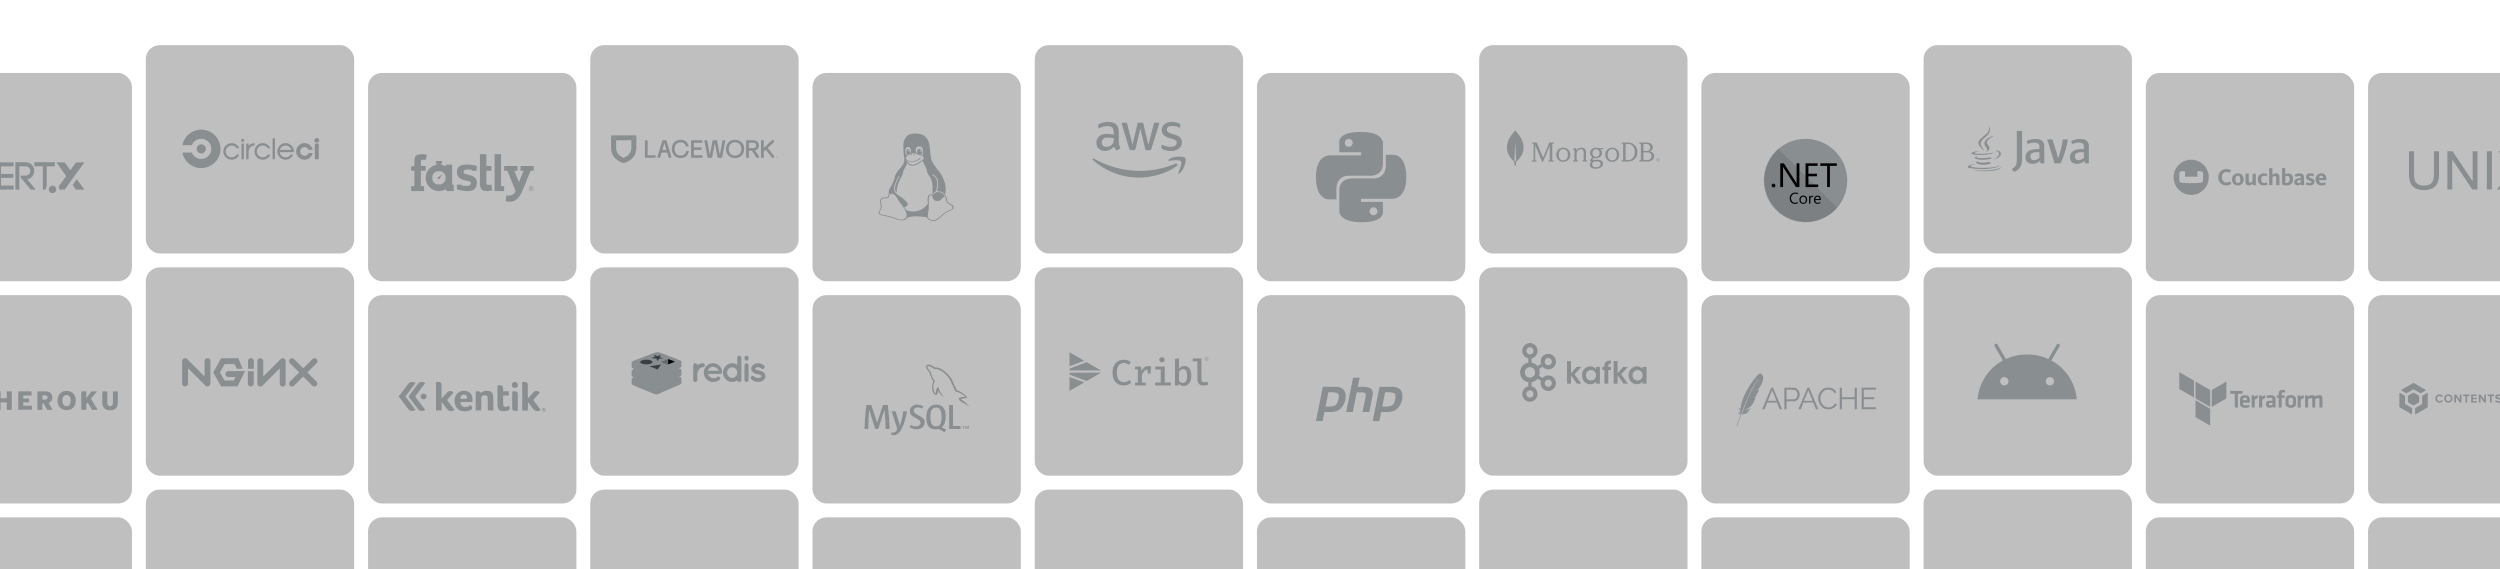 <svg xmlns="http://www.w3.org/2000/svg" fill="none" viewBox="0 0 1440 328">
  <rect width="120" height="120" x="-44" y="170" fill="#000" opacity=".25" rx="8" style="mix-blend-mode:multiply"/>
  <g clip-path="url(#a)">
    <path fill="#898E91" d="M-11.735 215.999h-20.672A2.582 2.582 0 0 0-35 218.592v23.625a2.582 2.582 0 0 0 2.593 2.593h20.672a2.582 2.582 0 0 0 2.593-2.593v-23.625a2.582 2.582 0 0 0-2.593-2.593Zm1.152 26.218c0 .648-.504 1.153-1.152 1.153h-20.672a1.138 1.138 0 0 1-1.152-1.153v-23.625c0-.648.504-1.152 1.152-1.152h20.672c.648 0 1.152.504 1.152 1.152v23.625Zm-17.934-1.728 3.24-2.882-3.24-2.881v5.763Zm11.668-11.669c-.576-.576-1.657-1.297-3.457-1.297-1.945 0-3.962.505-5.402 1.009v-8.211h-2.882v12.461l2.017-.937s3.314-1.512 6.195-1.512c1.44 0 1.8.792 1.8 1.512v8.644h2.881v-8.644c.072-.216.072-1.801-1.152-3.025Zm-3.817-3.817h2.88c1.297-1.513 1.945-3.026 2.162-4.682h-2.882c-.288 1.656-1.008 3.169-2.16 4.682Zm79.59 6.77v-6.338h2.882v6.338c0 1.441.504 2.161 1.656 2.161 1.153 0 1.585-.648 1.585-2.161v-6.338h2.809v6.41c0 2.809-1.369 4.466-4.466 4.466-3.097-.072-4.465-1.729-4.465-4.538Zm-12.1-6.338h2.88v3.889l2.954-3.889h3.313l-3.601 4.177 3.89 6.483h-3.242l-2.52-4.25-.793.937v3.313h-2.881v-10.66Zm-13.685 5.258c0-3.89 2.664-5.546 5.258-5.546 2.593 0 5.258 1.656 5.258 5.546 0 3.889-2.666 5.546-5.258 5.546-2.593 0-5.258-1.585-5.258-5.546Zm7.562 0c0-1.945-.864-3.17-2.377-3.17-1.512 0-2.377 1.225-2.377 3.17 0 1.944.865 3.241 2.377 3.241 1.513 0 2.377-1.224 2.377-3.241Zm-19.159-5.258h4.178c2.737 0 4.393.936 4.393 3.457 0 1.657-.72 2.665-2.088 3.097l2.232 4.106h-3.025l-2.089-3.674h-.792v3.674h-2.809v-10.66Zm4.105 4.754c1.153 0 1.73-.361 1.73-1.225 0-.864-.505-1.224-1.73-1.224h-1.224v2.449h1.225Zm-15.125-4.754h7.635v2.377h-4.754v1.728h3.385v2.233h-3.385v1.945h4.97v2.305h-7.851v-10.588Zm-13.037 0h2.88v3.961h3.53v-3.961h2.881v10.66h-2.88v-4.322H.365v4.322h-2.881v-10.66Z"/>
  </g>
  <rect width="120" height="120" x="1364" y="42" fill="#000" opacity=".25" rx="8" style="mix-blend-mode:multiply"/>
  <rect width="120" height="120" x="84" y="26" fill="#000" opacity=".25" rx="8" style="mix-blend-mode:multiply"/>
  <path fill="#898E91" d="M137.515 89.043h-1.054a.227.227 0 0 0-.18.09 3.405 3.405 0 1 1 0-3.81.23.23 0 0 0 .18.09h1.054a.225.225 0 0 0 .192-.11.226.226 0 0 0 .011-.22 4.764 4.764 0 0 0-4.258-2.622 4.769 4.769 0 1 0 2.5 8.827 4.763 4.763 0 0 0 1.757-1.915.225.225 0 0 0-.042-.262.228.228 0 0 0-.16-.066v-.002Zm3.178-8.173c0 1.21-1.816 1.21-1.816 0s1.816-1.21 1.816 0Zm-.226 10.67v-8.854h-1.362v8.854a.228.228 0 0 0 .227.227h.908a.23.23 0 0 0 .227-.227Zm5.907-9.075c-1.374.065-2.471.721-3.182 1.724v-1.276a.228.228 0 0 0-.226-.227h-.908a.23.23 0 0 0-.227.227v8.627c0 .124.101.227.227.227h.908a.228.228 0 0 0 .227-.227v-4.314a3.41 3.41 0 0 1 3.178-3.397.229.229 0 0 0 .228-.227v-.91a.226.226 0 0 0-.066-.16.225.225 0 0 0-.157-.068l-.002.001Zm9.047 6.57h-1.054a.225.225 0 0 0-.18.09 3.405 3.405 0 1 1 0-3.81.23.23 0 0 0 .18.091h1.061a.23.23 0 0 0 .161-.067.234.234 0 0 0 .067-.16.225.225 0 0 0-.025-.102 4.77 4.77 0 0 0-4.257-2.622 4.767 4.767 0 1 0 4.257 6.912.226.226 0 0 0 .025-.102.233.233 0 0 0-.067-.16.23.23 0 0 0-.161-.066l-.007-.003Zm2.725-9.307h-.908a.23.23 0 0 0-.227.227v11.579a.23.23 0 0 0 .227.227h.908a.228.228 0 0 0 .227-.227V79.96a.227.227 0 0 0-.227-.227v-.006Zm6.364 2.725a4.767 4.767 0 1 0 4.257 6.913.225.225 0 0 0-.202-.329h-1.06a.228.228 0 0 0-.184.094 3.407 3.407 0 0 1-6.194-1.456h7.909a.229.229 0 0 0 .226-.216l.007-.239a4.767 4.767 0 0 0-4.767-4.767h.008Zm-3.282 3.86a3.41 3.41 0 0 1 6.564 0h-6.564Zm21.235-6.811c-1.816 0-1.816 2.725 0 2.725 1.817 0 1.817-2.725 0-2.725Zm1.135 3.178v8.853a.23.23 0 0 1-.227.227h-1.817a.228.228 0 0 1-.226-.227V82.68h2.27Zm-8.202 9.313a4.769 4.769 0 0 0 4.619-3.586.182.182 0 0 0 .006-.046.227.227 0 0 0-.227-.227h-1.921a.23.23 0 0 0-.206.133 2.5 2.5 0 0 1-4.462.157 2.494 2.494 0 0 1 .089-2.547 2.501 2.501 0 0 1 2.277-1.142 2.499 2.499 0 0 1 2.095 1.45.226.226 0 0 0 .206.132h1.921a.227.227 0 0 0 .222-.272 4.768 4.768 0 1 0-4.619 5.948ZM115.923 88.385a2.635 2.635 0 1 0 0-5.27 2.635 2.635 0 0 0 0 5.27Z"/>
  <path fill="#898E91" d="M115.922 74.683c-5.157 0-9.489 3.527-10.718 8.3a.527.527 0 0 0 .509.658h4.463a.516.516 0 0 0 .477-.309l.01-.019a5.797 5.797 0 1 1 .001 4.87l-.01-.02a.526.526 0 0 0-.477-.309h-4.463a.526.526 0 0 0-.509.659c1.229 4.772 5.562 8.3 10.718 8.3C122.036 96.812 127 91.857 127 85.746c0-6.112-4.955-11.067-11.067-11.067l-.011.004Z"/>
  <rect width="120" height="120" x="340" y="26" fill="#000" opacity=".25" rx="8" style="mix-blend-mode:multiply"/>
  <rect width="120" height="120" x="596" y="26" fill="#000" opacity=".25" rx="8" style="mix-blend-mode:multiply"/>
  <rect width="120" height="120" x="852" y="26" fill="#000" opacity=".25" rx="8" style="mix-blend-mode:multiply"/>
  <rect width="120" height="120" x="1108" y="26" fill="#000" opacity=".25" rx="8" style="mix-blend-mode:multiply"/>
  <rect width="120" height="120" x="84" y="154" fill="#000" opacity=".25" rx="8" style="mix-blend-mode:multiply"/>
  <path fill="#898E91" d="M119.524 222.633c-.442 0-.872-.17-1.201-.496l-10.021-10.021v8.785c0 .93-.76 1.693-1.694 1.693a1.669 1.669 0 0 1-1.693-1.693v-12.865a1.692 1.692 0 0 1 2.891-1.197l10.021 10.02v-8.823c0-.93.759-1.693 1.693-1.693s1.693.759 1.693 1.693v12.865c0 .93-.759 1.693-1.693 1.693l.004.039Zm7.835-16.314-.465.868-3.604 6.541-.465.826.465.825 3.604 6.328.484.868h9.417l.465-.953 2.689-5.418 1.201-2.456h-2.728l-6.878.019c-.891-.012-1.717.798-1.717 1.693 0 .896.822 1.705 1.717 1.694l4.146-.02-1.015 2.054h-5.324l-2.647-4.658 2.666-4.824h5.673l1.318 2.713h3.41l-2.147-5.146-.465-.954h-9.804.004Zm17.147-.019c-.891.012-1.682.829-1.666 1.713v4.417h3.386v-4.417c.012-.899-.775-1.725-1.712-1.713h-.008Zm5.433 16.333c-.93 0-1.694-.759-1.694-1.693v-12.877c0-.93.76-1.693 1.694-1.693.934 0 1.693.759 1.693 1.693v8.823l10.021-10.02a1.694 1.694 0 0 1 2.891 1.197v12.915c0 .93-.76 1.694-1.694 1.694-.934 0-1.693-.76-1.693-1.694v-8.827l-10.021 10.021a1.694 1.694 0 0 1-1.201.496l.004-.035Zm27.14-8.126 5.27-5.247a1.7 1.7 0 0 0 .004-2.394 1.698 1.698 0 0 0-2.395-.004l-5.27 5.258-5.27-5.258a1.693 1.693 0 0 0-2.391 2.398l5.27 5.247-5.266 5.231a1.703 1.703 0 0 0-.004 2.395c.318.322.748.504 1.163.504.415 0 .864-.163 1.193-.496l5.259-5.243 5.258 5.243a1.69 1.69 0 0 0 1.194.496c.445 0 .868-.167 1.162-.504a1.694 1.694 0 0 0-.004-2.395l-5.25-5.231h.077Zm-32.651 8.114c-.891-.011-1.681-.829-1.666-1.712v-7.092h3.387v7.084c.012.899-.775 1.724-1.713 1.713"/>
  <rect width="120" height="120" x="340" y="154" fill="#000" opacity=".25" rx="8" style="mix-blend-mode:multiply"/>
  <rect width="120" height="120" x="596" y="154" fill="#000" opacity=".25" rx="8" style="mix-blend-mode:multiply"/>
  <rect width="120" height="120" x="852" y="154" fill="#000" opacity=".25" rx="8" style="mix-blend-mode:multiply"/>
  <rect width="120" height="120" x="1108" y="154" fill="#000" opacity=".25" rx="8" style="mix-blend-mode:multiply"/>
  <rect width="120" height="120" x="212" y="42" fill="#000" opacity=".25" rx="8" style="mix-blend-mode:multiply"/>
  <path fill="#898E91" d="M276.439 88.827v16.509c0 3.242.8 4.721 4.286 4.721.826 0 1.96-.212 2.817-.396l-.551-3.308c-.58.122-1.087.107-1.454.116-1.524.038-1.393-.463-1.393-1.901v-6.214h2.903V95.6h-2.903v-6.773h-3.705Zm12.142 0h-3.706l.001 2.806v18.424h5.534v-2.815h-1.829V88.827Zm-45.405 0c-3.822 0-4.474 1.301-4.474 4.298V95.6l-1.882.31v2.444h1.882v8.888h-1.882v2.816l7.449-.001v-2.815h-1.862v-8.888h2.797V95.6h-2.797v-2.142c0-1.315.341-1.45 1.688-1.45.366 0 .654.017 1.234.109l.508-3.014c-.857-.154-1.835-.276-2.661-.276Zm7.777 3.901v.941h.452v1.28h.025a7.618 7.618 0 1 0 5.313 14.018l.667 1.09h3.914v-3.704h-.885l-.003-11.532h-3.705v1.081a7.586 7.586 0 0 0-2.52-.953h.021v-1.28h.452v-.94h-3.731Zm17.792 2.069c-3.479 0-5.568 1.225-5.568 4.349 0 3.299 2.578 4.409 5.826 4.964 1.725.349 2.252.7 2.252 1.429 0 .526-.297 1.515-2.137 1.515-.661 0-1.927.024-3.135-.21l.002-.491h-2.806v2.767c1.723.438 3.982.937 6.31.937 3.479 0 5.132-1.659 5.132-4.87 0-3.387-2.743-4.026-5.474-4.639-1.868-.409-2.108-.788-2.108-1.49 0-.495.211-1.41 1.935-1.41.604 0 1.718.003 2.839.208v.493h2.805v-2.75c-1.724-.437-3.516-.802-5.873-.802Zm31.044.803v2.751h1.823l-2.691 6.62-2.69-6.62h1.826V95.6h-7.647v2.751h1.827l4.75 11.688c-.55 1.681-2.308 2.647-3.867 2.647-.336 0-.977-.061-1.467-.152l-.335 3.363c.763.183 1.863.275 2.689.275 3.361 0 5.568-3.049 6.911-6.289l4.688-11.532h1.827V95.6h-7.644Zm-46.749 2.915a3.92 3.92 0 0 1 3.691 3.567v.128h-.444v.444h.445v.121a3.92 3.92 0 0 1-3.692 3.569v-.435h-.444v.434a3.921 3.921 0 0 1-3.684-3.706h.441v-.444h-.439a3.921 3.921 0 0 1 3.682-3.676v.436h.444v-.438Zm1.441 1.984-1.433 1.248a.674.674 0 0 0-.23-.041.71.71 0 0 0-.699.719c0 .398.312.72.699.72a.71.71 0 0 0 .7-.72.733.733 0 0 0-.033-.216l1.278-1.428-.282-.282Zm51.531 6.758c-.779 0-1.406.619-1.406 1.398 0 .779.627 1.398 1.406 1.398a1.4 1.4 0 0 0 1.41-1.398 1.4 1.4 0 0 0-1.41-1.398Zm0 .236c.647 0 1.174.515 1.174 1.162a1.18 1.18 0 0 1-1.174 1.178c-.647 0-1.17-.531-1.17-1.178 0-.647.523-1.162 1.17-1.162Zm-.535.475v1.374h.315v-.415h.196l.284.415h.387l-.343-.471c.175-.052.287-.204.287-.427 0-.304-.212-.476-.551-.476h-.575Zm.315.276h.26c.136 0 .232.056.232.2 0 .151-.096.207-.24.207h-.252v-.407Z"/>
  <rect width="120" height="120" x="-44" y="42" fill="#000" opacity=".25" rx="8" style="mix-blend-mode:multiply"/>
  <path fill="#898E91" d="M-1.693 109.225h9.5v-2.375H.563v-4.394h7.125V100.2H.563v-4.394h7.244V93.55h-9.5v15.675ZM19.693 98.454c0-2.494-1.71-5.023-5.118-5.023h-5.7v15.793h2.256V95.806h3.456c1.912 0 2.85 1.318 2.85 2.66 0 1.365-.938 2.683-2.85 2.683h-2.624v1.14l5.7 6.935h2.933l-4.952-5.937c2.684-.475 4.05-2.613 4.05-4.833ZM26.39 109.224v-.118c0-.713.202-1.39.535-1.972V95.806h4.631V93.43H19.8v2.375h4.869v13.418h1.721ZM32.387 109.106a2.144 2.144 0 0 0-2.137-2.137 2.144 2.144 0 0 0-2.138 2.137c0 1.176.962 2.138 2.138 2.138a2.144 2.144 0 0 0 2.137-2.138ZM46.566 93.55H43.81l-3.265 4.489-3.277-4.49H32.47c1.437 1.9 3.99 5.558 5.677 7.874l-4.394 6.044a3.81 3.81 0 0 1 .368 1.639v.119H37.256L48.56 93.55h-1.995ZM44.226 103.228l-2.387 3.313 1.96 2.683h4.773c-1.14-1.626-2.85-3.954-4.346-5.996Z"/>
  <rect width="120" height="120" x="468" y="42" fill="#000" opacity=".25" rx="8" style="mix-blend-mode:multiply"/>
  <rect width="120" height="120" x="724" y="42" fill="#000" opacity=".25" rx="8" style="mix-blend-mode:multiply"/>
  <rect width="120" height="120" x="980" y="42" fill="#000" opacity=".25" rx="8" style="mix-blend-mode:multiply"/>
  <rect width="120" height="120" x="1236" y="42" fill="#000" opacity=".25" rx="8" style="mix-blend-mode:multiply"/>
  <g fill="#898E91" clip-path="url(#b)">
    <path d="M1282.39 106.802c-3.11 0-4.67-2.232-4.67-4.709 0-2.462 1.62-4.68 4.7-4.68 1.17 0 2.01.26 2.73.72l-.88 1.452c-.51-.321-1.06-.52-1.88-.52-1.67 0-2.56 1.33-2.56 2.982 0 1.697.86 3.104 2.59 3.104.98 0 1.56-.336 2.03-.688l.81 1.392c-.46.412-1.54.947-2.87.947Zm6.58-5.566c-.99 0-1.31.841-1.31 2.065 0 1.223.4 2.095 1.39 2.095 1.01 0 1.35-.826 1.35-2.049-.02-1.224-.42-2.111-1.43-2.111Zm.04 5.566c-2.33 0-3.34-1.743-3.34-3.456 0-1.712 1.01-3.501 3.34-3.501 2.32 0 3.37 1.728 3.37 3.44-.01 1.698-1.04 3.517-3.37 3.517Zm6.29-6.789v4.251c0 .658.23.979.86.979.67 0 1.18-.643 1.31-.795v-4.435h1.87v4.679c0 .872.09 1.545.18 1.942h-1.85c-.06-.183-.12-.611-.13-.887a2.652 2.652 0 0 1-2.14 1.04c-1.47 0-1.99-.933-1.99-2.156v-4.633h1.89v.015Zm8.64 6.789c-2.14 0-3.45-1.391-3.45-3.471 0-2.232 1.48-3.486 3.51-3.486 1.07 0 1.71.321 2.04.52l-.6 1.284c-.29-.183-.72-.382-1.38-.382-1.04 0-1.59.81-1.59 2.018 0 1.208.52 2.08 1.64 2.08.76 0 1.21-.275 1.41-.398l.56 1.254c-.3.199-.92.581-2.14.581Zm7.16-.152v-4.267c0-.657-.23-.978-.86-.978-.67 0-1.19.626-1.33.795v4.434h-1.87v-9.786h1.87v3.945c.34-.367.98-.948 2.06-.948 1.47 0 1.99.933 1.99 2.156v4.633h-1.86v.016Zm5.25-1.453c.13.046.4.137.89.137.96 0 1.56-.703 1.56-2.064 0-1.223-.41-1.957-1.36-1.957-.55 0-.98.351-1.09.489v3.395Zm0-8.334v3.67c.31-.306.89-.688 1.62-.688 1.66 0 2.82 1.131 2.82 3.425 0 2.279-1.53 3.533-3.55 3.533-1.51 0-2.43-.383-2.77-.536v-9.42h1.88v.016Zm8.89 6.866h-.23c-1.03 0-1.75.306-1.75 1.055 0 .474.39.673.8.673.63 0 .99-.367 1.18-.551v-1.177Zm.19 2.921c-.06-.169-.09-.505-.1-.704-.29.352-.92.872-1.85.872-1.13 0-2-.673-2-1.866 0-1.728 1.77-2.355 3.53-2.355h.23v-.367c0-.55-.23-.887-1.06-.887-.86 0-1.44.444-1.68.612l-.81-1.132c.4-.367 1.28-.963 2.7-.963 1.84 0 2.71.704 2.71 2.477v2.325c0 .917.09 1.559.18 1.988h-1.85Zm5.03.152c-1.19 0-1.95-.351-2.37-.627l.63-1.299c.26.183.9.55 1.64.55.68 0 1.07-.199 1.07-.566 0-.428-.75-.55-1.7-1.009-.92-.443-1.45-.948-1.45-1.957 0-1.254.99-2.05 2.5-2.05 1.14 0 1.84.352 2.15.521l-.65 1.269c-.26-.153-.78-.413-1.4-.413-.63 0-.91.214-.91.566 0 .428.62.535 1.38.841 1.04.428 1.79.917 1.79 2.018-.03 1.422-1.04 2.156-2.68 2.156Zm7.69-4.281c-.01-.734-.3-1.331-1.1-1.331-.73 0-1.16.474-1.28 1.331h2.38Zm-.7 2.905c.9 0 1.39-.29 1.73-.459l.59 1.193c-.44.245-1.11.642-2.49.642-2.23 0-3.5-1.391-3.5-3.517 0-2.11 1.45-3.44 3.3-3.44 2.1 0 3.11 1.452 2.88 3.93h-4.18c.08.994.6 1.651 1.67 1.651ZM1262.13 92c-5.58 0-10.12 4.526-10.12 10.123 0 5.581 4.53 10.123 10.12 10.123 5.58 0 10.12-4.526 10.12-10.123 0-5.597-4.54-10.123-10.12-10.123Zm6.83 11.897c0 .611-.35 1.147-1.04 1.269-1.19.214-3.69.336-5.79.336-2.09 0-4.6-.122-5.79-.336-.69-.122-1.04-.658-1.04-1.269v-3.945c0-.612.47-1.178 1.04-1.27.35-.06 1.17-.122 1.82-.122.24 0 .44.184.44.474v2.768l3.55-.077 3.54.077v-2.768c0-.29.2-.474.45-.474.64 0 1.46.061 1.82.122.58.092 1.03.658 1.03 1.27-.03 1.299-.03 2.63-.03 3.945Z"/>
  </g>
  <rect width="120" height="120" x="212" y="170" fill="#000" opacity=".25" rx="8" style="mix-blend-mode:multiply"/>
  <path fill="#898E91" d="M239.376 220.545a1888.515 1888.515 0 0 0-5.869 7.804c1.961 2.61 3.894 5.178 5.827 7.746-1.552 1.016-3.217.776-4.304-.649-1.594-2.088-3.16-4.205-4.741-6.307-.183-.254-.409-.466-.606-.706v-.183c1.721-2.258 3.457-4.53 5.178-6.787 1.185-1.567 2.596-1.877 4.515-.918Zm.254 7.056c1.792-2.286 3.528-4.629 5.32-6.999-1.623-.96-3.217-.762-4.233.564a335.928 335.928 0 0 0-5.066 6.759c-.141.184-.169.621-.056.79 1.764 2.399 3.513 4.798 5.376 7.126.903 1.129 2.766 1.171 3.937.226-1.75-2.314-3.471-4.657-5.263-6.957-.466-.578-.466-.945-.015-1.509Zm4.332-.875c-1.001.014-1.622.663-1.608 1.665.014.959.719 1.651 1.679 1.637.917 0 1.693-.762 1.693-1.665 0-.974-.734-1.651-1.764-1.637ZM307.149 230.394c1.44 1.905 2.879 3.796 4.304 5.686-1.284 1.101-3.245.875-4.332-.494-.508-.634-.988-1.298-1.481-1.947a239.81 239.81 0 0 0-1.581-2.088v4.896H300.8v-16.41c.451-.028.889-.085 1.312-.057 1.312.071 1.891.649 1.905 1.948.028 2.187 0 4.374.014 6.561 0 .296.028.593.056 1.044 1.059-1.199 1.99-2.286 2.964-3.344 1.199-1.298 2.37-1.341 3.88-.155-1.27 1.467-2.512 2.892-3.782 4.36Zm-45.887-4.318c-1.354-1.228-2.667-1.185-3.824.085-1.002 1.1-1.975 2.229-3.104 3.499v-.818c0-2.343.014-4.685 0-7.041-.014-1.172-.522-1.722-1.693-1.807-.466-.028-.932 0-1.482 0v16.453h3.217v-4.953c.607.805 1.087 1.426 1.553 2.046.493.65.959 1.313 1.467 1.962 1.157 1.439 2.949 1.707 4.431.621-1.44-1.891-2.865-3.796-4.332-5.715 1.27-1.468 2.511-2.907 3.767-4.332Zm22.718 1.538c-.127-1.355-1.03-2.145-2.399-2.385-1.665-.296-3.203-.084-4.501 1.157-.748-1.227-1.891-1.058-3.076-.931v10.992h3.203v-7.069c0-1.058.649-1.595 1.947-1.651 1.115-.056 1.665.325 1.708 1.383.084 2.088.07 4.176.098 6.279v1.058h3.232c0-1.171.014-2.286 0-3.415-.057-1.806-.043-3.612-.212-5.418Zm-14.929 2.103c.071-1.524-.494-2.315-1.651-2.399-1.354-.113-2.145.719-2.271 2.399h3.922Zm3.006-.494c.056.705.014 1.439.014 2.314h-6.844c.014 1.171.395 2.032 1.341 2.582 1.199.691 2.695.395 4.459-.804 1.453 1.411 1.241 2.525-.621 3.189-1.792.635-3.598.55-5.362-.085-.438-.155-.847-.437-1.2-.72-1.947-1.566-2.596-5.178-1.396-7.69 1.058-2.215 3.386-3.273 6.123-2.765 1.948.366 3.302 1.876 3.486 3.979Zm19.966 4.91c-1.284.579-2.145.085-2.187-1.298-.042-1.623-.014-3.245-.014-5.023h3.217v-2.427h-3.231v-1.214c0-1.764-.607-2.314-2.413-2.3-.649 0-.889.212-.875.875.042 1.75 0 3.499.014 5.263.014 2.032 0 4.064.127 6.096.099 1.524 1.072 2.54 2.568 2.681a8.051 8.051 0 0 0 2.963-.254c1.679-.48 1.891-1.51.692-2.879-.268.156-.551.339-.861.48Zm4.896-8.678c-.578-.084-1.185-.014-1.89-.014 0 3.316-.015 6.533.014 9.75 0 .776.437 1.341 1.213 1.454.635.099 1.284.014 1.976.014 0-3.344.014-6.59-.015-9.835 0-.79-.522-1.27-1.298-1.369Zm-.381-5.446c-.987.014-1.707.733-1.721 1.721-.014 1.002.691 1.722 1.693 1.75.96.014 1.778-.734 1.806-1.679.028-.974-.776-1.792-1.778-1.792Zm16.707 15.14c.48 0 .861.381.861.861s-.381.861-.861.861a.855.855 0 0 1-.861-.861c0-.48.381-.861.861-.861Zm0 1.947a1.087 1.087 0 1 0-1.086-1.086c0 .592.493 1.086 1.086 1.086Zm-.099-.973c.043 0 .085.014.113.028.028.014.057.056.085.113l.141.282h.31l-.155-.325c-.028-.07-.07-.112-.099-.141-.028-.028-.07-.056-.112-.056a.362.362 0 0 0 .169-.113c.042-.042.056-.113.056-.183 0-.113-.028-.184-.098-.24-.071-.057-.184-.071-.325-.071h-.452v1.129h.297v-.423h.07Zm-.084-.198v-.296h.127c.056 0 .098.014.127.028.028.028.042.056.042.113 0 .056-.014.085-.042.113-.029.028-.071.042-.127.042h-.127Z"/>
  <rect width="120" height="120" x="468" y="170" fill="#000" opacity=".25" rx="8" style="mix-blend-mode:multiply"/>
  <rect width="120" height="120" x="724" y="170" fill="#000" opacity=".25" rx="8" style="mix-blend-mode:multiply"/>
  <rect width="120" height="120" x="980" y="170" fill="#000" opacity=".25" rx="8" style="mix-blend-mode:multiply"/>
  <rect width="120" height="120" x="1236" y="170" fill="#000" opacity=".25" rx="8" style="mix-blend-mode:multiply"/>
  <path fill="#898E91" d="M1287.23 226.777h-2.67v-1.593h7.15v1.593h-2.67v7.975h-1.81v-7.975Zm6.12 6.673a7.322 7.322 0 0 0 2.14-.33l.28 1.32c-.82.301-1.69.456-2.57.458-2.2 0-2.96-1.015-2.96-2.697v-1.831c0-1.479.65-2.755 2.9-2.755s2.76 1.305 2.76 2.811v1.494h-3.9v.357c0 .838.29 1.16 1.36 1.16l-.01.013Zm-1.37-2.943h2.23v-.344c0-.653-.21-1.117-1.07-1.117-.86 0-1.16.459-1.16 1.117v.344ZM1300.56 229.212c-.63.293-1.25.634-1.83 1.022v4.506h-1.77v-6.992h1.48l.11.773a8.037 8.037 0 0 1 1.83-.916l.18 1.607ZM1304.84 229.212c-.64.293-1.25.634-1.83 1.022v4.506h-1.77v-6.992h1.48l.11.773a7.837 7.837 0 0 1 1.83-.916l.18 1.607ZM1310.69 234.734h-1.43l-.13-.458c-.62.402-1.34.617-2.08.619-1.28 0-1.83-.875-1.83-2.08 0-1.419.62-1.957 2.03-1.957h1.68v-.725c0-.774-.21-1.049-1.33-1.049-.65.007-1.3.079-1.94.216l-.21-1.333a9.06 9.06 0 0 1 2.39-.33c2.2 0 2.84.774 2.84 2.528l.01 4.569Zm-1.75-2.642h-1.29c-.58 0-.72.156-.72.687s.15.705.7.705c.47-.006.92-.129 1.32-.357l-.01-1.035Zm7.14-5.945c-.33-.07-.67-.109-1.01-.114-.68 0-.78.302-.78.834v.874h1.77l-.1 1.374h-1.68v5.595h-1.75v-5.569h-1.12v-1.374h1.12v-.993c0-1.452.67-2.167 2.22-2.167.51-.002 1.02.066 1.51.202l-.18 1.338Zm3.41 8.726c-2.39 0-3.04-1.319-3.04-2.755v-1.752c0-1.433.66-2.755 3.04-2.755 2.39 0 3.05 1.32 3.05 2.755v1.768c-.01 1.424-.65 2.755-3.05 2.755v-.016Zm0-5.783c-.91 0-1.29.417-1.29 1.204v1.882c0 .787.36 1.203 1.29 1.203.94 0 1.29-.417 1.29-1.203v-1.875c0-.793-.36-1.209-1.29-1.209v-.002Zm7.54.115c-.63.292-1.24.634-1.83 1.022v4.506h-1.77v-6.993h1.48l.12.774a7.648 7.648 0 0 1 1.83-.916l.17 1.607Zm4.82 5.529v-4.877c0-.371-.16-.558-.56-.558-.64.072-1.27.273-1.83.591v4.857h-1.74v-6.992h1.33l.17.591a7.055 7.055 0 0 1 2.8-.733c.27-.025.54.033.78.167.24.133.42.336.54.58a6.855 6.855 0 0 1 2.81-.747c1.17 0 1.58.82 1.58 2.067v5.064h-1.75v-4.877c0-.371-.15-.558-.55-.558-.65.067-1.27.268-1.83.591v4.857l-1.75-.023Z"/>
  <path fill="#898E91" fill-rule="evenodd" d="M1273.05 235.502v-.063l-8.43-4.87v9.735l8.43 4.869v-9.671Zm0-10.87v9.739l-8.43-4.87v-9.738l8.43 4.869ZM1273.98 234.371l8.43-4.87v-9.738l-8.43 4.869v9.739ZM1255.27 224.066l8.43 4.869v-9.738l-8.43-4.87v9.739Z" clip-rule="evenodd"/>
  <rect width="120" height="120" x="1364" y="170" fill="#000" opacity=".25" rx="8" style="mix-blend-mode:multiply"/>
  <path fill="#898E91" d="M1402.75 229.56c0-1.409 1.08-2.372 2.42-2.372 1.05 0 1.63.558 1.95 1.116l-.83.419c-.2-.377-.62-.67-1.12-.67-.8 0-1.41.642-1.41 1.507 0 .866.61 1.508 1.41 1.508.52 0 .92-.293 1.12-.67l.83.405c-.33.572-.9 1.13-1.95 1.13-1.34 0-2.42-.963-2.42-2.373Zm7.49-1.507c-.86 0-1.4.642-1.4 1.507 0 .852.54 1.508 1.4 1.508.85 0 1.39-.656 1.39-1.508.02-.865-.54-1.507-1.39-1.507Zm0-.879c1.39 0 2.4.991 2.4 2.373 0 1.381-1.02 2.372-2.4 2.372-1.39 0-2.4-.991-2.4-2.372 0-1.382 1.01-2.373 2.4-2.373Zm4.42 1.591v3.084h-.98v-4.591h1.01l2.13 2.972v-2.972h.98v4.591h-.95l-2.19-3.084Zm5.46-.642h-1.34v-.865h3.67v.865h-1.34v3.74h-.99v-3.74Zm3.29-.865h3.25v.837h-2.27v1.005h2.23v.837h-2.23v1.061h2.27v.851h-3.25v-4.591Zm5.35 1.507v3.084h-.98v-4.591h1l2.14 2.972v-2.972h.98v4.591h-.95l-2.19-3.084Zm5.45-.642h-1.34v-.865h3.67v.865h-1.33v3.74h-1v-3.74Zm3.47 2.331c.32.335.82.614 1.46.614.55 0 .8-.251.8-.517 0-.348-.41-.46-.94-.586-.75-.167-1.72-.377-1.72-1.409 0-.768.66-1.382 1.75-1.382.73 0 1.34.223 1.79.642l-.55.712a1.935 1.935 0 0 0-1.31-.503c-.45 0-.67.196-.67.475 0 .307.39.405.92.53.75.168 1.73.405 1.73 1.424 0 .837-.6 1.479-1.84 1.479-.88 0-1.52-.293-1.95-.726l.53-.753Zm6.92.53-.53-.614.68-.558.53.614c.16-.237.24-.545.24-.879 0-.866-.56-1.508-1.4-1.508-.85 0-1.39.642-1.39 1.508 0 .851.54 1.507 1.39 1.507.17.014.34-.014.48-.07Zm1.32.196.34.39-.68.559-.37-.433c-.32.153-.7.237-1.1.237-1.38 0-2.4-.991-2.4-2.373 0-1.381 1.02-2.372 2.4-2.372 1.4 0 2.4.991 2.4 2.372.01.643-.21 1.215-.59 1.62Zm1.64-3.922h.99v2.735c0 .642.35 1.089 1.07 1.089.7 0 1.06-.447 1.06-1.089v-2.735h.99v2.763c0 1.145-.65 1.926-2.05 1.926-1.41 0-2.06-.781-2.06-1.912v-2.777Zm6.28 2.958h1.52l-.75-2.107-.77 2.107Zm1.78.838h-2.05l-.29.795h-1.08l1.79-4.591h1.23l1.77 4.591h-1.07l-.3-.795Zm4.14-2.959h-1.04v1.27h1.04c.39 0 .68-.251.68-.628.01-.391-.28-.642-.68-.642Zm-.31 2.108h-.71v1.646h-.98v-4.591h2.15c.96 0 1.55.628 1.55 1.479 0 .81-.52 1.242-1.01 1.368l1.04 1.744h-1.12l-.92-1.646Zm3.08-2.945h3.25v.837h-2.27v1.005h2.23v.837h-2.23v1.061h2.27v.851h-3.25v-4.591ZM1393.88 226.364c.21.126.56.126.78 0l2.43-1.409c.21-.126.21-.321 0-.447l-6.52-3.768c-.21-.126-.56-.126-.78 0l-6.52 3.782c-.21.126-.21.321 0 .447l2.43 1.409c.21.126.56.126.78 0l3.31-1.926c.21-.125.56-.125.78 0l3.31 1.912ZM1391.48 234.864c-.21.126-.39.433-.39.67l.01 2.805c0 .252.18.349.39.224l6.52-3.769c.21-.125.39-.432.39-.67l-.04-7.536c0-.252-.18-.349-.39-.224l-2.43 1.41c-.21.126-.39.433-.39.67l.01 3.824a.84.84 0 0 1-.39.67l-3.29 1.926ZM1388.97 234.837c.2.125.39.432.39.67l-.02 2.805c0 .251-.18.349-.39.223l-6.52-3.768c-.21-.126-.39-.433-.39-.67l.04-7.537c0-.251.19-.349.4-.223l2.42 1.41c.21.125.39.432.39.669l-.01 3.825c0 .251.17.544.39.67l3.3 1.926Z"/>
  <path fill="#898E91" d="M1386.97 228.403c0-.252.18-.559.39-.67l2.46-1.424c.21-.126.56-.126.78 0l2.45 1.424c.21.125.4.432.4.67v2.847c0 .251-.19.558-.4.67l-2.47 1.437c-.2.126-.55.126-.78 0l-2.45-1.423c-.21-.126-.39-.433-.39-.67v-2.861h.01Z"/>
  <g fill="#898E91" clip-path="url(#c)">
    <path d="M359.268 93.936S352 92.352 352 85.248V78l2.888 2.787v4.461c0 4.224 4.38 5.659 4.38 5.659v3.03ZM359.268 93.936s7.267-1.584 7.267-8.69V78l-2.887 2.787v4.461c0 4.224-4.38 5.659-4.38 5.659v3.03Z"/>
    <path d="M363.648 80.787h-8.76L352 78h14.535l-2.887 2.787ZM395.126 87.036l-.005.036c-.23 1.632-1.32 2.53-3.069 2.53-2.115 0-3.482-1.494-3.482-3.806 0-2.313 1.367-3.804 3.482-3.804 1.667 0 2.74.85 2.95 2.332l.005.036h1.608l-.005-.047c-.114-1.023-.565-1.95-1.27-2.609-.812-.758-1.948-1.162-3.288-1.162-3.039 0-5.08 2.111-5.08 5.255 0 3.143 2.041 5.255 5.08 5.255 1.956 0 4.354-1.04 4.669-3.967l.005-.047-1.6-.002ZM399.641 89.442V86.36h4.437v-1.447h-4.437v-2.673h4.915V80.79h-6.499v10.098h6.567v-1.447h-4.983ZM373.041 80.786v8.65h4.573v1.448h-6.158V80.786h1.585ZM416.195 80.791l-1.586 8.503-1.601-8.503h-2.519l-1.6 8.503-1.586-8.503h-1.548l.003.435 1.851 9.663h2.533l1.604-8.555 1.61 8.555h2.533l1.854-9.689v-.409h-1.548ZM423.401 80.542c-3.12 0-5.216 2.111-5.216 5.255 0 3.143 2.096 5.255 5.216 5.255 3.119 0 5.215-2.112 5.215-5.255 0-3.144-2.096-5.255-5.215-5.255Zm3.617 5.255c0 2.285-1.454 3.82-3.617 3.82-2.231 0-3.618-1.465-3.618-3.82 0-2.355 1.387-3.82 3.618-3.82 2.166-.002 3.617 1.534 3.617 3.819ZM445.84 81.831v-1.04h-1.207l-4.717 4.459V80.79h-1.584v10.098h1.584v-3.55l1.178-1.093 3.656 4.643h1.09v-1.07l-3.615-4.627 3.615-3.36ZM434.873 86.685c1.401-.334 2.206-1.38 2.211-2.874.005-1.88-1.216-3.006-3.268-3.013l-4.042-.012-.031 10.098 1.585.005.012-4.093 1.785.006 2.648 4.087h1.295l.003-1.071s-2.201-3.132-2.198-3.133Zm-3.519-4.483 2.321.008c1.248.004 1.827.5 1.824 1.56-.003 1.061-.585 1.556-1.833 1.55l-2.322-.007.01-3.11ZM383.823 80.786h-2.251l-2.853 9.352v.746h1.445l.902-3.03h3.262l.902 3.03h1.449v-.746l-2.856-9.352Zm-2.325 5.582 1.191-4.036 1.201 4.036h-2.392ZM447.445 90.89a.558.558 0 0 1-.554-.667.56.56 0 1 1 .554.666Zm0-1.073a.511.511 0 1 0-.006 1.023.511.511 0 0 0 .006-1.023Zm-.253.178h.329a.2.2 0 0 1 .138.062.2.2 0 0 1 .057.14.19.19 0 0 1-.111.18c-.005 0-.005.008-.003.011l.12.267.001.003v.004a.01.01 0 0 1-.003.002h-.079c-.003 0-.006 0-.009-.002a.019.019 0 0 1-.007-.006l-.109-.252a.012.012 0 0 0-.005-.005.01.01 0 0 0-.007-.001h-.228l-.001.002v.255l-.001.003-.002.003-.002.001h-.081a.012.012 0 0 1-.003-.001l-.001-.003-.001-.003v-.652l.001-.003.001-.003a.011.011 0 0 1 .003-.001h.003Zm.091.081h-.004l-.002.002-.002.003v.232l.002.002.002.002h.234a.12.12 0 0 0 .079-.037.12.12 0 0 0 .033-.082.124.124 0 0 0-.033-.083.125.125 0 0 0-.082-.039h-.227Z"/>
  </g>
  <g fill="#898E91" clip-path="url(#d)">
    <path d="M874.574 77.287a36.833 36.833 0 0 1-1.755-2.275.039.039 0 0 0-.056 0 36.24 36.24 0 0 1-1.754 2.275c-7.393 9.43 1.164 15.793 1.164 15.793l.072.047c.064.983.223 2.396.223 2.396h.638s.16-1.405.224-2.395l.072-.056c.007.008 8.565-6.356 1.172-15.785Zm-1.787 15.649s-.382-.328-.486-.495v-.016l.462-10.267c0-.032.048-.032.048 0l.463 10.267v.016c-.104.168-.487.495-.487.495ZM888.801 90.841l-3.566-8.71-.008-.024h-2.774v.586h.448a.507.507 0 0 1 .503.513l-.079 8.766a.511.511 0 0 1-.496.505l-.456.008v.578h2.703v-.578l-.28-.008a.511.511 0 0 1-.496-.505v-8.26l3.886 9.35a.355.355 0 0 0 .328.225.354.354 0 0 0 .327-.225l3.798-9.142.056 8.052c0 .28-.224.505-.503.513h-.288v.578h3.166v-.578h-.432a.518.518 0 0 1-.504-.505l-.023-8.766c0-.28.223-.505.495-.513l.464-.008v-.586h-2.703l-3.566 8.734ZM913.667 92.331a.485.485 0 0 1-.136-.353v-4.306c0-.82-.241-1.463-.722-1.92-.473-.459-1.13-.691-1.948-.691-1.146 0-2.052.465-2.685 1.381-.008.016-.032.025-.056.025-.025 0-.041-.017-.041-.04l-.296-1.15h-.497l-1.275.731v.402h.329c.152 0 .28.04.369.12.088.081.136.202.136.37v5.07a.486.486 0 0 1-.136.353.486.486 0 0 1-.353.137h-.321v.586h2.934v-.586h-.32a.483.483 0 0 1-.353-.137.486.486 0 0 1-.136-.353v-3.358c0-.426.096-.852.272-1.27.184-.41.457-.755.818-1.02.361-.265.793-.394 1.29-.394.562 0 .986.177 1.251.53.265.354.401.812.401 1.358v4.145a.486.486 0 0 1-.136.354.485.485 0 0 1-.353.136h-.321v.587h2.934v-.587h-.32a.403.403 0 0 1-.329-.12ZM940.471 82.763a5.67 5.67 0 0 0-2.695-.656h-3.817v.584h.374c.143 0 .271.056.398.184.119.12.183.256.183.4v8.605c0 .144-.064.28-.183.4a.562.562 0 0 1-.398.184h-.374v.584h3.817a5.67 5.67 0 0 0 2.695-.656 4.922 4.922 0 0 0 1.948-1.888c.477-.815.724-1.799.724-2.919s-.247-2.095-.724-2.918a4.96 4.96 0 0 0-1.948-1.904Zm1.137 4.806c0 1.024-.183 1.888-.54 2.584-.358.695-.835 1.215-1.424 1.551a3.858 3.858 0 0 1-1.94.504h-.771a.54.54 0 0 1-.397-.184.562.562 0 0 1-.183-.4v-8.117c0-.144.055-.272.183-.4a.558.558 0 0 1 .397-.184h.771c.7 0 1.352.168 1.94.504.589.336 1.066.856 1.424 1.551.357.704.54 1.576.54 2.592ZM952.164 88.153c-.353-.408-1.034-.751-1.835-.935 1.106-.552 1.675-1.328 1.675-2.328 0-.543-.144-1.031-.433-1.447a2.874 2.874 0 0 0-1.218-.984c-.521-.232-1.131-.352-1.82-.352h-4.32v.584h.345a.55.55 0 0 1 .401.184c.12.12.184.256.184.4v8.605c0 .144-.064.28-.184.4a.568.568 0 0 1-.401.184h-.377v.584h4.689c.713 0 1.379-.12 1.98-.36s1.082-.592 1.427-1.056c.352-.464.528-1.032.528-1.687-.008-.704-.216-1.304-.641-1.792Zm-5.378 3.879a.564.564 0 0 1-.184-.4v-3.863h2.228c.785 0 1.387.2 1.803.6.417.4.626.92.626 1.56 0 .383-.097.76-.273 1.103a2.1 2.1 0 0 1-.825.848c-.361.216-.81.328-1.331.328h-1.643a.57.57 0 0 1-.401-.176Zm-.176-5.086v-3.431c0-.144.056-.272.184-.4a.566.566 0 0 1 .401-.184h1.058c.761 0 1.322.192 1.675.56.352.376.529.856.529 1.447 0 .608-.169 1.096-.497 1.464-.329.36-.825.544-1.483.544h-1.867ZM902.498 85.57a4.2 4.2 0 0 0-2.037-.51c-.739 0-1.431.168-2.036.51a3.754 3.754 0 0 0-1.455 1.435c-.358.614-.541 1.331-.541 2.128 0 .797.183 1.514.541 2.128.357.614.843 1.1 1.455 1.435.613.334 1.297.51 2.036.51.74 0 1.432-.168 2.037-.51a3.762 3.762 0 0 0 1.455-1.435c.358-.614.541-1.33.541-2.128 0-.797-.183-1.514-.541-2.128a3.761 3.761 0 0 0-1.455-1.434Zm.588 3.563c0 .98-.238 1.777-.716 2.351-.469.574-1.113.869-1.909.869-.795 0-1.439-.295-1.909-.869-.477-.574-.715-1.37-.715-2.35 0-.981.238-1.778.715-2.352.47-.574 1.114-.869 1.909-.869.796 0 1.44.295 1.909.87.478.573.716 1.37.716 2.35ZM930.685 85.57a4.2 4.2 0 0 0-2.037-.51c-.739 0-1.431.168-2.036.51a3.754 3.754 0 0 0-1.455 1.435c-.358.614-.541 1.331-.541 2.128 0 .797.183 1.514.541 2.128.357.614.843 1.1 1.455 1.435.613.334 1.297.51 2.036.51.74 0 1.432-.168 2.037-.51a3.762 3.762 0 0 0 1.455-1.435c.358-.614.541-1.33.541-2.128 0-.797-.183-1.514-.541-2.128a3.816 3.816 0 0 0-1.455-1.434Zm.588 3.563c0 .98-.238 1.777-.716 2.351-.469.574-1.113.869-1.909.869-.795 0-1.439-.295-1.909-.869-.477-.574-.715-1.37-.715-2.35 0-.99.238-1.778.715-2.352.47-.574 1.114-.869 1.909-.869.796 0 1.44.295 1.909.87.47.573.716 1.37.716 2.35ZM919.317 85.06c-.641 0-1.225.137-1.754.409-.529.272-.945.64-1.242 1.113a2.825 2.825 0 0 0-.448 1.537c0 .496.112.953.344 1.361.224.392.529.72.913.993l-1.145 1.553a.629.629 0 0 0 .504 1.001h.329a2.387 2.387 0 0 0-.753.777 2.055 2.055 0 0 0-.313 1.072c0 .69.305 1.258.906 1.682.592.424 1.425.64 2.475.64.729 0 1.426-.12 2.059-.352.64-.232 1.161-.576 1.546-1.025.392-.448.592-.992.592-1.617 0-.656-.24-1.12-.801-1.57-.48-.376-1.233-.576-2.171-.576h-3.204c-.008 0-.016-.008-.016-.008s-.008-.016 0-.024l.833-1.12c.225.103.433.167.617.207.192.04.409.056.649.056.673 0 1.282-.136 1.81-.408a3.2 3.2 0 0 0 1.258-1.113c.304-.464.457-.984.457-1.537 0-.592-.289-1.673-1.074-2.226 0-.008.008-.008.008-.008l1.723.192v-.792h-2.756a4.468 4.468 0 0 0-1.346-.216Zm.961 5.013c-.304.16-.632.248-.961.248a2.002 2.002 0 0 1-1.41-.569c-.4-.376-.601-.928-.601-1.633 0-.704.201-1.257.601-1.633a2.002 2.002 0 0 1 1.41-.569c.337 0 .657.08.961.248.305.16.553.409.753.737.193.328.297.737.297 1.217 0 .489-.096.897-.297 1.217a1.893 1.893 0 0 1-.753.737Zm-2.17 2.946h2.17c.601 0 .986.12 1.242.376.256.257.385.6.385 1.001 0 .585-.233 1.065-.697 1.425-.465.36-1.09.545-1.859.545-.673 0-1.233-.152-1.642-.44-.409-.289-.617-.73-.617-1.29 0-.352.096-.68.289-.968.192-.289.424-.497.729-.649ZM954.429 92.913a1.025 1.025 0 0 1-.372-.362.998.998 0 0 1 0-1.006.914.914 0 0 1 .372-.362c.159-.086.333-.133.531-.133a1.025 1.025 0 0 1 .904.495.998.998 0 0 1 0 1.006.914.914 0 0 1-.372.362 1.09 1.09 0 0 1-.532.133c-.19 0-.372-.04-.531-.133Zm.975-.11c.135-.071.23-.181.31-.307a.943.943 0 0 0 .111-.448.942.942 0 0 0-.111-.448.73.73 0 0 0-.31-.307.925.925 0 0 0-.444-.11.93.93 0 0 0-.444.11.827.827 0 0 0-.309.307.942.942 0 0 0-.111.448c0 .165.04.314.111.448a.731.731 0 0 0 .309.306.93.93 0 0 0 .444.11c.167 0 .318-.039.444-.11Zm-.872-.276v-.07l.016-.008h.048a.059.059 0 0 0 .039-.016c.016-.016.016-.023.016-.04v-.73a.06.06 0 0 0-.016-.04c-.015-.015-.023-.015-.039-.015h-.048l-.016-.008v-.07l.016-.009h.412c.119 0 .206.024.278.079a.258.258 0 0 1 .103.22c0 .07-.024.142-.079.189a.315.315 0 0 1-.199.094l.096.032.182.29c.016.024.032.032.055.032h.048l.008.008v.07l-.008.008h-.246l-.016-.008-.253-.424h-.064v.283a.06.06 0 0 0 .016.04c.016.015.024.015.04.015h.047l.016.008v.07l-.016.008h-.42l-.016-.008Zm.405-.518c.063 0 .119-.016.15-.055a.213.213 0 0 0 .056-.15.224.224 0 0 0-.048-.149c-.032-.04-.079-.055-.135-.055h-.031a.061.061 0 0 0-.04.016c-.016.015-.016.023-.016.039v.354h.064Z"/>
  </g>
  <path fill="#898E91" d="M406.016 210.369c0 .604-.501 1.143-1.155 1.143-.5 0-.936.13-1.306.41-.414.259-.74.626-1.001 1.035-.523.691-.784 1.51-.893 1.812v4.097c0 .626-.544 1.143-1.197 1.143a1.155 1.155 0 0 1-1.154-1.143v-8.497c0-.625.522-1.121 1.154-1.121.653 0 1.197.496 1.197 1.121v.151c.131-.151.305-.323.457-.431.719-.474 1.655-.863 2.743-.841.654 0 1.155.496 1.155 1.121ZM405.377 214.618c.022-2.933 2.33-5.391 5.313-5.391 2.83 0 5.073 2.091 5.247 5.003v.107c0 .044 0 .151-.021.195-.066.517-.523.862-1.133.862h-6.923c.108.496.348 1.057.74 1.424.457.517 1.328.905 2.09.97.784.064 1.72-.129 2.264-.539.457-.475 1.35-.41 1.633-.065.283.302.501.949 0 1.402-1.067.97-2.351 1.423-3.897 1.423-2.983-.021-5.291-2.458-5.313-5.391Zm2.374-1.057h6.161c-.217-.862-1.328-2.135-3.222-2.286-1.851.086-2.765 1.402-2.939 2.286ZM427.029 218.846a1.178 1.178 0 0 1-2.329.237 5.356 5.356 0 0 1-2.962.927c-2.939 0-5.29-2.458-5.29-5.37 0-2.954 2.351-5.413 5.29-5.413 1.068 0 2.112.345 2.918.906v-4.054c0-.626.523-1.165 1.197-1.165.654 0 1.176.539 1.176 1.165v12.767Zm-5.29-7.268a2.83 2.83 0 0 0-2.047.884c-.544.539-.871 1.315-.871 2.178 0 .82.327 1.596.871 2.135a2.83 2.83 0 0 0 2.047.884c.805 0 1.502-.323 2.046-.884a3.02 3.02 0 0 0 .871-2.135c0-.863-.326-1.639-.871-2.178-.544-.561-1.241-.884-2.046-.884ZM431.172 206.532a1.17 1.17 0 0 1-1.176 1.186 1.184 1.184 0 0 1-1.176-1.186v-.453c0-.647.523-1.165 1.176-1.165.675 0 1.176.518 1.176 1.165v.453Zm0 3.903v8.411c0 .647-.501 1.164-1.176 1.164a1.165 1.165 0 0 1-1.176-1.164v-8.411c0-.69.523-1.186 1.176-1.186.675 0 1.176.496 1.176 1.186ZM432.668 216.925a1.14 1.14 0 0 1 1.633-.172c.566.474 1.546.97 2.395.949.588 0 1.133-.194 1.481-.41.305-.259.392-.474.392-.647a.324.324 0 0 0-.065-.216c-.022-.064-.109-.151-.284-.258-.304-.216-.958-.453-1.741-.604h-.022c-.675-.129-1.329-.302-1.894-.561-.588-.28-1.111-.668-1.503-1.251a2.597 2.597 0 0 1-.37-1.358c0-.992.566-1.833 1.285-2.373.762-.517 1.676-.797 2.678-.797 1.502 0 2.569.711 3.266 1.186.522.345.675 1.056.348 1.595a1.158 1.158 0 0 1-1.611.302c-.697-.452-1.306-.798-2.003-.798-.544 0-1.023.173-1.307.388-.283.195-.348.389-.348.497 0 .086 0 .107.044.172a.592.592 0 0 0 .239.216c.284.194.849.388 1.59.517l.022.022h.021c.719.129 1.394.323 2.025.625.588.259 1.176.669 1.546 1.273.262.431.414.927.414 1.423 0 1.057-.588 1.941-1.372 2.501a4.99 4.99 0 0 1-2.83.863c-1.699-.021-3.005-.798-3.876-1.488-.479-.388-.544-1.121-.153-1.596ZM391.38 221.596c-1.53.789-9.453 4.016-11.14 4.887-1.687.872-2.624.863-3.957.232-1.332-.631-9.764-4.004-11.283-4.724-.76-.359-1.159-.662-1.159-.949v-2.869s10.978-2.367 12.75-2.997c1.772-.63 2.387-.653 3.895-.105 1.508.547 10.526 2.158 12.017 2.699l-.001 2.829c0 .284-.344.595-1.122.997Z"/>
  <path fill="#898E91" d="M391.38 218.726c-1.53.789-9.453 4.016-11.14 4.887-1.687.872-2.624.863-3.957.232-1.332-.631-9.764-4.005-11.283-4.724-1.519-.719-1.551-1.214-.059-1.792 1.492-.579 9.878-3.838 11.65-4.468 1.773-.629 2.387-.652 3.896-.105 1.508.547 9.384 3.653 10.874 4.193 1.491.542 1.548.987.019 1.777Z"/>
  <path fill="#898E91" d="M391.38 216.916c-1.53.79-9.453 4.017-11.14 4.888-1.687.871-2.624.862-3.957.231-1.333-.63-9.764-4.004-11.283-4.723-.76-.36-1.159-.663-1.159-.949v-2.87s10.978-2.367 12.75-2.997c1.772-.629 2.387-.652 3.895-.105s10.526 2.158 12.017 2.699l-.001 2.829c0 .284-.344.595-1.122.997Z"/>
  <path fill="#898E91" d="M391.38 214.047c-1.53.79-9.453 4.017-11.14 4.888-1.687.871-2.624.862-3.957.231-1.332-.63-9.764-4.004-11.283-4.723-1.519-.719-1.551-1.214-.059-1.793s9.878-3.838 11.65-4.467c1.773-.63 2.387-.653 3.896-.106 1.508.548 9.384 3.653 10.874 4.194 1.491.541 1.548.986.019 1.776Z"/>
  <path fill="#898E91" d="M391.38 212.064c-1.53.79-9.453 4.017-11.14 4.888-1.687.871-2.624.863-3.957.232-1.333-.631-9.764-4.005-11.283-4.724-.76-.359-1.159-.662-1.159-.949v-2.87s10.978-2.367 12.75-2.996c1.772-.63 2.387-.653 3.895-.106 1.508.548 10.526 2.159 12.017 2.7l-.001 2.829c0 .283-.344.594-1.122.996Z"/>
  <path fill="#898E91" d="M391.38 209.193c-1.53.79-9.453 4.017-11.14 4.888-1.687.871-2.624.863-3.957.232-1.332-.631-9.764-4.005-11.283-4.724-1.519-.719-1.551-1.214-.059-1.793 1.492-.578 9.878-3.837 11.65-4.467 1.773-.63 2.387-.652 3.896-.105 1.508.547 9.384 3.652 10.874 4.193 1.491.541 1.548.987.019 1.776Z"/>
  <path fill="#383F45" d="m381.929 206.43-2.484.255-.556 1.325-.898-1.478-2.867-.256 2.139-.764-.642-1.173 2.004.776 1.888-.613-.51 1.214 1.926.714ZM378.74 212.859l-4.635-1.904 6.642-1.01-2.007 2.914ZM372.315 209.892c1.961 0 3.55-.61 3.55-1.363s-1.589-1.363-3.55-1.363c-1.96 0-3.549.61-3.549 1.363s1.589 1.363 3.549 1.363Z"/>
  <path fill="#000" d="m384.861 206.792 3.931 1.539-3.927 1.537-.004-3.076Z"/>
  <path fill="#000" d="m380.515 208.496 4.348-1.704.004 3.076-.427.165-3.925-1.537Z" opacity=".25" style="mix-blend-mode:multiply"/>
  <path fill="#898E91" d="M882.685 200.607a2.008 2.008 0 0 0-1.446-.606 1.985 1.985 0 0 0-1.435.606h-.009a2.062 2.062 0 0 0-.6 1.468 2.065 2.065 0 0 0 .593 1.464l.01.01a1.99 1.99 0 0 0 1.435.6c.568 0 1.078-.227 1.446-.6l.003-.01c.368-.37.585-.886.585-1.464a2.077 2.077 0 0 0-.592-1.467h.004l.006-.001Zm-1.446 28.392c.569 0 1.078-.235 1.446-.604l.004-.011c.368-.368.585-.888.585-1.459 0-.585-.224-1.096-.585-1.47h-.004a1.998 1.998 0 0 0-1.446-.609 1.98 1.98 0 0 0-1.435.609h-.009a2.09 2.09 0 0 0-.594 1.47c-.002.546.211 1.07.594 1.459l.009.011a2.004 2.004 0 0 0 1.435.604Zm11.105-6.283a2.023 2.023 0 0 0 1.242-.964l.037-.072a2.07 2.07 0 0 0 .161-1.503 2.018 2.018 0 0 0-.95-1.261l-.028-.019a2.006 2.006 0 0 0-1.518-.186 2.002 2.002 0 0 0-1.24.967 2.099 2.099 0 0 0 .745 2.838h.003a1.984 1.984 0 0 0 1.549.195l-.001.005Zm-9.02-10.335a2.902 2.902 0 0 0-3.223-.653 2.905 2.905 0 0 0-.954.652 3.01 3.01 0 0 0-.86 2.122 3.045 3.045 0 0 0 .86 2.132c.533.539 1.27.877 2.08.877s1.556-.338 2.091-.877a3.052 3.052 0 0 0 .861-2.132 3.011 3.011 0 0 0-.861-2.123l.006.002Zm-1.17-3.535a5.57 5.57 0 0 1 3.065 1.611h.007c.131.134.255.274.372.421l2.035-1.198a4.477 4.477 0 0 1-.066-2.546 4.435 4.435 0 0 1 2.048-2.713l.035-.022a4.308 4.308 0 0 1 3.3-.431c.56.154 1.083.416 1.541.773.457.357.839.802 1.124 1.307v.004a4.537 4.537 0 0 1 .44 3.39 4.434 4.434 0 0 1-2.049 2.716l-.278.167h-.028a4.35 4.35 0 0 1-5.161-1.046l-2.032 1.194a5.855 5.855 0 0 1 0 4.055l2.032 1.191a4.36 4.36 0 0 1 2.13-1.329 4.268 4.268 0 0 1 3.337.45l.068.032v.003a4.459 4.459 0 0 1 1.981 2.684 4.53 4.53 0 0 1-.44 3.387l-.037.075h-.004a4.433 4.433 0 0 1-2.627 2.023 4.36 4.36 0 0 1-3.338-.447v-.009a4.442 4.442 0 0 1-2.049-2.713 4.466 4.466 0 0 1 .066-2.543l-2.034-1.194a5.619 5.619 0 0 1-.373.414l-.006.006a5.543 5.543 0 0 1-3.065 1.602v2.392a4.36 4.36 0 0 1 2.195 1.214l.003.007a4.485 4.485 0 0 1 1.287 3.159 4.484 4.484 0 0 1-1.287 3.152l-.003.013a4.383 4.383 0 0 1-3.109 1.303 4.358 4.358 0 0 1-3.105-1.31h-.003v-.013a4.484 4.484 0 0 1-1.289-3.153c0-1.233.494-2.355 1.289-3.159v-.007h.003a4.281 4.281 0 0 1 2.193-1.213v-2.392a5.483 5.483 0 0 1-3.055-1.603l-.008-.006a5.772 5.772 0 0 1-.008-8.093h.009a5.56 5.56 0 0 1 3.062-1.611v-2.382a4.424 4.424 0 0 1-2.193-1.217h-.004v-.006a4.502 4.502 0 0 1-1.289-3.16 4.506 4.506 0 0 1 1.289-3.159l.01-.003a4.328 4.328 0 0 1 6.208 0v.003h.003a4.505 4.505 0 0 1 1.287 3.159 4.506 4.506 0 0 1-1.287 3.159l-.003.006a4.415 4.415 0 0 1-2.195 1.217v2.382l.006.007Zm11.43-1.589-.017-.026a2.041 2.041 0 0 0-2.021-.995 2.014 2.014 0 0 0-.755.26h.003a2.052 2.052 0 0 0-.952 1.261 2.104 2.104 0 0 0 .205 1.576l.009.013c.282.488.73.816 1.231.948a1.967 1.967 0 0 0 1.545-.203l.026-.013a2.07 2.07 0 0 0 .925-1.245 2.11 2.11 0 0 0-.199-1.576Zm9.03.7h2.271v7.054l3.274-3.686h2.73l-3.953 4.271 3.956 5.404h-2.6l-3.413-4.835V221h-2.271v-13.05l.006.007Zm10.899 8.244c0 1.201.849 2.947 2.895 2.947 1.265 0 2.098-.671 2.53-1.55.226-.428.33-.884.365-1.365a3.08 3.08 0 0 0-.261-1.362c-.398-.915-1.282-1.708-2.651-1.708-1.836 0-2.877 1.515-2.877 3.015v.016l-.001.007Zm8.042 4.799h-2.272v-1.393c-.604 1.126-1.87 1.692-3.205 1.692-3.051 0-4.836-2.418-4.836-5.15 0-3.05 2.166-5.131 4.836-5.131 1.732 0 2.789.935 3.205 1.712v-1.413h2.272V221Zm2.572-7.9h-1.17v-1.781h1.17v-.546c0-2.877 2.15-3.051 3.78-3.07v1.779c-.573 0-1.508 0-1.508 1.361v.474h1.508v1.781h-1.508V221h-2.272v-7.9Zm5.33-5.15h2.27v7.054l3.276-3.685h2.73l-3.953 4.27 3.96 5.411h-2.6l-3.414-4.835V221h-2.27v-13.05h.001Zm10.906 8.251c0 1.201.849 2.947 2.895 2.947 1.264 0 2.097-.671 2.535-1.55.227-.428.325-.884.365-1.365a3.064 3.064 0 0 0-.262-1.362c-.39-.915-1.28-1.708-2.65-1.708-1.837 0-2.877 1.515-2.877 3.015v.016l-.006.007Zm8.034 4.799h-2.271v-1.393c-.606 1.126-1.872 1.692-3.205 1.692-3.051 0-4.834-2.418-4.834-5.15 0-3.05 2.164-5.131 4.834-5.131 1.732 0 2.789.935 3.205 1.712v-1.413h2.271V221ZM1139.57 92.739s-.99.606.69.78c2.04.258 3.12.215 5.37-.217.45.277.93.509 1.43.692-5.06 2.164-11.47-.13-7.49-1.255Zm-.65-2.814s-1.08.823.61.996c2.21.216 3.94.259 6.92-.346.29.295.65.517 1.04.65-6.1 1.817-12.94.172-8.57-1.299Zm11.95 4.934s.73.606-.82 1.083c-2.9.865-12.17 1.125-14.76 0-.91-.39.82-.952 1.38-1.039.56-.13.87-.13.87-.13-1-.692-6.62 1.429-2.86 2.035 10.34 1.688 18.87-.736 16.18-1.948h.01Zm-10.82-7.876s-4.72 1.125-1.69 1.514c1.3.173 3.85.13 6.23-.043 1.95-.173 3.9-.52 3.9-.52s-.7.303-1.17.606c-4.81 1.255-14.02.693-11.38-.606 2.25-1.082 4.11-.951 4.11-.951Zm8.44 4.717c4.85-2.511 2.6-4.934 1.04-4.631-.39.086-.57.173-.57.173s.13-.26.44-.346c3.07-1.082 5.49 3.245-1 4.934 0 0 .04-.043.09-.13Zm-7.97 6.838c4.68.302 11.82-.173 11.99-2.38 0 0-.34.865-3.85 1.514-3.98.736-8.91.65-11.81.173 0 0 .6.52 3.67.692Z"/>
  <path fill="#898E91" d="M1145.54 72.7s2.69 2.727-2.55 6.838c-4.2 3.332-.95 5.237 0 7.4-2.47-2.206-4.24-4.154-3.02-5.972 1.77-2.682 6.66-3.98 5.57-8.266Zm-1.38 12.421c1.25 1.429-.35 2.727-.35 2.727s3.21-1.645 1.73-3.679c-1.34-1.947-2.38-2.9 3.25-6.145 0 0-8.87 2.208-4.63 7.098ZM1177.51 94.075v-9.82c0-2.506-1.41-4.21-4.91-4.21-2.01 0-3.71.502-5.22 1.102l.51 1.804c1.1-.4 2.5-.802 4-.802 1.91 0 2.81.802 2.81 2.405v1.303h-1c-4.81 0-7.02 1.803-7.02 4.71 0 2.405 1.5 3.808 4.21 3.808 1.7 0 3-.802 4.21-1.804l.19 1.503H1177.51Zm-2.81-3.207c-1 .902-2.1 1.403-3.11 1.403-1.3 0-2.1-.802-2.1-2.205s.8-2.405 4.01-2.405h1.2v3.207Zm12.23 3.207h-3.51l-4.21-13.729h3.01l2.6 8.418.6 2.505c1.31-3.607 2.31-7.315 2.71-10.922h3c-.8 4.509-2.2 9.42-4.21 13.728h.01Zm16.23 0v-9.82c0-2.506-1.4-4.21-4.91-4.21-2 0-3.71.502-5.21 1.102l.4 1.804c1.2-.4 2.6-.802 4.11-.802 1.9 0 2.8.802 2.8 2.405v1.303h-1c-4.81 0-7.02 1.803-7.02 4.71 0 2.405 1.4 3.808 4.11 3.808 1.8 0 3.11-.802 4.31-1.804l.2 1.503h2.21Zm-2.81-3.207c-1 .902-2.1 1.403-3.1 1.403-1.31 0-2.11-.802-2.11-2.205s.8-2.405 4.01-2.405h1.2v3.207Zm-36.77 5.511c-.81 1.203-2.01 2.104-3.51 2.605l-1.3-1.603c1-.601 2-1.503 2.4-2.305.4-.702.5-1.704.5-4.008V75.435h3.01v15.432c0 3.106-.3 4.309-1.1 5.51v.002ZM526.899 89.204c0 .167-.168.167-.168.167h-.168c-.168 0-.168-.167-.336-.334 0 0-.169-.166-.169-.333s0-.167.169-.167l.336.167c.168.167.336.333.336.5Zm-3.027-1.668c0-.834-.336-1.334-.841-1.334 0 0 0 .167-.168.167v.333h.505c0 .334.168.5.168.834h.336Zm5.886-.834c.337 0 .505.334.673.834h.337c-.169-.167-.169-.333-.169-.5 0-.167 0-.334-.168-.5-.168-.167-.336-.334-.504-.334 0 0-.169.167-.337.167 0 .166.168.166.168.333Zm-5.045 2.669c-.168 0-.168 0-.168-.167s0-.333.168-.5c.336 0 .505-.167.505-.167.168 0 .168.167.168.167 0 .167-.168.333-.505.667h-.168Zm-1.85-.167c-.673-.333-.841-.834-.841-1.668 0-.5 0-.834.336-1.167a.927.927 0 0 1 .841-.5c.337 0 .505.166.841.5.168.5.337 1 .337 1.5v.334h.168v-.166c.168 0 .168-.334.168-1.001 0-.5 0-1.001-.336-1.501-.337-.5-.673-.834-1.346-.834-.504 0-1.009.333-1.177.834-.337.667-.404 1.167-.404 2.001 0 .667.236 1.335.908 2.002.169-.167.337-.167.505-.334Zm21.023 23.519c.168 0 .168-.067.168-.217 0-.367-.168-.801-.673-1.285-.504-.5-1.345-.817-2.354-.95-.168-.017-.337-.017-.337-.017-.168-.033-.168-.033-.336-.033-.168-.017-.504-.05-.673-.084a13.15 13.15 0 0 0 .673-4.12c0-1.668-.336-2.835-1.009-3.836-.673-1.001-1.346-1.501-2.186-1.668-.169.167-.169.167-.169.334.841.333 1.682 1 2.187 2.001.504 1.168.673 2.169.673 3.336 0 .934-.169 2.319-.841 4.087-.673.267-1.346.884-1.85 1.851 0 .15 0 .234.168.234 0 0 .168-.15.336-.434.336-.284.505-.567.841-.851.505-.283.841-.433 1.346-.433.84 0 1.681.116 2.186.35.673.217 1.009.45 1.177.717.168.25.337.484.505.701a.38.38 0 0 0 .168.317Zm-15.473-24.186c-.168-.167-.168-.5-.168-.834 0-.667 0-1 .336-1.501.337-.334.673-.5 1.009-.5.505 0 .841.333 1.178.667.168.5.336.834.336 1.334 0 .834-.336 1.334-1.009 1.501 0 0 .168.167.336.167.337 0 .505.167.841.334.168-1.001.337-1.668.337-2.502 0-1.001-.169-1.668-.505-2.169-.505-.5-1.009-.667-1.682-.667-.504 0-1.009.167-1.514.5-.336.5-.504.834-.504 1.335 0 .834.168 1.501.504 2.168.169 0 .337.167.505.167Zm2.018 2.669c-2.186 1.5-3.868 2.168-5.213 2.168-1.178 0-2.355-.5-3.364-1.334.168.333.336.667.504.834l1.01 1c.672.668 1.513 1.001 2.354 1.001 1.177 0 2.523-.667 4.205-1.835l1.513-1c.337-.334.673-.667.673-1.168 0-.167 0-.333-.168-.333-.168-.334-1.009-.834-2.691-1.335-1.514-.667-2.691-1-3.364-1-.504 0-1.345.333-2.522 1-1.01.667-1.682 1.335-1.682 2.002 0 0 .168.167.336.5 1.009.834 2.018 1.334 3.027 1.334 1.346 0 3.028-.667 5.214-2.335v.334c.168 0 .168.167.168.167Zm3.868 33.693c.673 1.254 1.85 1.885 3.196 1.885.336 0 .673-.05 1.009-.15.336-.067.673-.184.841-.317.168-.117.336-.234.505-.367.336-.117.336-.2.504-.284l2.859-2.452c.673-.532 1.346-.997 2.187-1.401.672-.4 1.345-.667 1.681-.817a3.021 3.021 0 0 0 1.178-.601c.168-.25.336-.567.336-.967 0-.484-.336-.851-.673-1.118a3.42 3.42 0 0 0-1.009-.567c-.336-.117-.673-.383-1.177-.834a4.48 4.48 0 0 1-.841-1.818l-.168-.967c-.168-.451-.168-.784-.337-.968 0-.05 0-.066-.168-.066s-.504.15-.672.433c-.337.284-.673.601-1.01.934-.168.334-.672.634-1.009.918-.504.283-1.009.433-1.345.433-1.346 0-2.018-.367-2.523-1.084-.336-.534-.504-1.151-.673-1.851-.336-.284-.504-.434-.841-.434-.84 0-1.177.867-1.177 2.619v5.187c0 .15-.168.484-.168 1.001-.168.517-.168 1.104-.168 1.768l-.337 1.851v.034Zm-24.386-.888c1.564.227 3.363.713 5.399 1.453 2.035.734 3.279 1.118 3.733 1.118 1.177 0 2.153-.517 2.96-1.516.168-.324.168-.704.168-1.141 0-1.576-.958-3.57-2.876-5.988l-1.143-1.518c-.236-.317-.522-.801-.892-1.451a14.006 14.006 0 0 0-.925-1.501c-.218-.384-.571-.768-1.025-1.151a3.472 3.472 0 0 0-1.497-.768c-.707.134-1.194.367-1.43.684-.235.317-.37.667-.404 1.034-.05.351-.151.584-.319.701-.168.1-.454.183-.841.267-.084 0-.235 0-.454.016h-.454c-.892 0-1.497.101-1.817.267-.42.484-.639 1.035-.639 1.618 0 .267.068.718.202 1.351.135.618.202 1.118.202 1.468 0 .684-.202 1.368-.622 2.052-.421.717-.639 1.251-.639 1.631.168.647 1.278 1.103 3.313 1.369v.005Zm5.6-15.166c0-1.151.303-2.419.925-3.92.606-1.501 1.211-2.502 1.8-3.169-.034-.167-.118-.167-.252-.167l-.169-.167c-.487.5-1.076 1.668-1.782 3.336-.707 1.501-1.077 2.886-1.077 3.903 0 .751.185 1.401.522 1.968.37.551 1.261 1.351 2.674 2.369l1.783 1.151c1.9 1.634 2.909 2.769 2.909 3.436 0 .35-.168.7-.673 1.084-.336.4-.79.6-1.177.6-.034 0-.05.034-.05.117 0 .017.168.35.521 1.001.706.951 2.22 1.418 4.238 1.418 3.7 0 6.559-1.501 8.746-4.504 0-.834 0-1.351-.168-1.568v-.617c0-1.084.168-1.901.504-2.435.337-.534.673-.784 1.177-.784.337 0 .673.117 1.01.367.168-1.284.168-2.402.168-3.403 0-1.518 0-2.769-.337-3.936a8.713 8.713 0 0 0-.841-2.502l-1.009-1.501c-.336-.501-.504-1.001-.841-1.501-.168-.668-.336-1.168-.336-2.002-.504-.834-.841-1.668-1.345-2.502-.337-.834-.673-1.668-1.009-2.335l-1.514 1.167c-1.682 1.168-3.027 1.668-4.205 1.668-1.009 0-1.85-.166-2.354-.834l-1.009-.834c0 .5-.169 1.168-.505 1.835l-1.06 2.002c-.47 1.167-.723 1.835-.773 2.335-.067.334-.118.667-.152.667l-1.261 2.502c-1.362 2.502-2.052 4.821-2.052 6.739 0 .383.034.784.101 1.184-.757-.517-1.127-1.234-1.127-2.168Zm12.042 15.779c-2.186 0-3.868.293-5.045.875v-.05c-.841 1.001-1.783 1.518-3.095 1.518-.824 0-2.119-.317-3.868-.951-1.766-.6-3.33-1.06-4.692-1.364a10.452 10.452 0 0 0-.925-.172 36.574 36.574 0 0 1-1.295-.228 9.837 9.837 0 0 1-1.194-.342c-.421-.132-.757-.304-1.01-.512-.232-.21-.346-.447-.346-.713 0-.266.057-.552.172-.855.107-.184.225-.367.343-.534.117-.183.218-.35.286-.517.1-.15.168-.3.235-.467.067-.15.135-.3.168-.484.034-.167.067-.333.067-.5 0-.167-.067-.667-.201-1.551-.135-.868-.202-1.418-.202-1.652 0-.734.168-1.317.538-1.734.37-.417.723-.634 1.093-.634h1.934c.152 0 .387-.084.74-.284.118-.267.219-.483.286-.684.084-.2.118-.35.152-.417.033-.1.067-.2.1-.283.068-.117.152-.25.27-.384-.135-.167-.202-.383-.202-.65 0-.184 0-.351.033-.451 0-.6.286-1.451.892-2.568l.588-1.051c.488-.901.858-1.568 1.127-2.235.286-.667.589-1.668.925-3.003.269-1.167.908-2.335 1.918-3.502l1.261-1.502c.874-1 1.446-1.834 1.766-2.501a5.347 5.347 0 0 0 .488-2.169c0-.333-.085-1.334-.27-3.002a49.147 49.147 0 0 1-.252-4.837c0-1.168.101-2.002.32-2.836.218-.834.605-1.668 1.177-2.335.505-.667 1.177-1.335 2.186-1.668 1.01-.334 2.187-.5 3.532-.5.505 0 1.009 0 1.514.166.504 0 1.177.167 2.018.5.673.334 1.346.668 1.85 1.168.673.5 1.177 1.335 1.682 2.169.336 1 .673 2.001.841 3.336.168.834.168 1.668.336 2.835 0 1.001.168 1.668.168 2.168.169.5.169 1.168.337 2.002.168.667.336 1.334.673 1.835.336.667.672 1.334 1.177 2.002.504.833 1.177 1.667 1.85 2.668 1.514 1.668 2.691 3.503 3.364 5.338.84 1.668 1.345 3.836 1.345 6.155 0 1.15-.168 2.268-.505 3.352.337 0 .505.134.673.367.168.234.337.734.505 1.518l.168 1.234c.168.367.336.718.841 1.018.336.3.673.55 1.177.75.337.167.841.401 1.177.701.337.334.505.684.505 1.051 0 .567-.168.984-.505 1.284-.336.334-.672.567-1.177.717a83.64 83.64 0 0 1-2.018.971 18.406 18.406 0 0 0-2.523 1.801l-1.682 1.42a9.314 9.314 0 0 1-1.85 1.401c-.504.3-1.177.45-1.85.45l-1.177-.133c-1.345-.35-2.186-1.018-2.691-2.035-2.691-.324-4.877-.484-6.223-.484M1040 128c13.25 0 24-10.745 24-24s-10.75-24-24-24-24 10.745-24 24 10.75 24 24 24Z"/>
  <path fill="#000" d="M1024.37 85.75a24.004 24.004 0 0 0-5.79 7.786 24.105 24.105 0 0 0-2.24 9.442 24.02 24.02 0 0 0 7.02 17.661 23.988 23.988 0 0 0 8.11 5.332 23.976 23.976 0 0 0 18.99-.547 23.88 23.88 0 0 0 7.79-5.789l-33.88-33.885Z" opacity=".1"/>
  <path fill="#000" d="M1021.55 107.938a.999.999 0 0 1-.75-.315.978.978 0 0 1-.23-.343 1.13 1.13 0 0 1-.08-.407c0-.139.03-.277.08-.406a1 1 0 0 1 .23-.344 1.002 1.002 0 0 1 .75-.322c.14 0 .28.028.41.083.13.056.24.137.34.239.1.098.18.215.23.343.06.129.08.268.08.407.01.14-.02.279-.08.408a.965.965 0 0 1-.23.342c-.1.101-.22.18-.34.235-.13.054-.27.081-.41.08ZM1036.45 107.75h-1.96l-7.03-10.905a4.573 4.573 0 0 1-.44-.855h-.06c.07.622.1 1.249.08 1.875v9.885h-1.6V94.077h2.08l6.84 10.71c.28.445.47.75.55.915h.04c-.08-.667-.11-1.338-.1-2.01v-9.615h1.6v13.673ZM1047.27 107.75H1040V94.077h6.93v1.448h-5.29v4.545h4.93v1.44h-4.93v4.74h5.64l-.01 1.5ZM1058 95.525h-3.98v12.225h-1.59V95.525h-3.93v-1.448h9.5v1.448ZM1035.59 117.05c-.54.262-1.14.388-1.74.367a2.798 2.798 0 0 1-2.15-.862 3.163 3.163 0 0 1-.81-2.25c-.02-.448.05-.895.2-1.315.16-.42.4-.804.7-1.13a3.106 3.106 0 0 1 2.31-.93 3.66 3.66 0 0 1 1.5.262v.75a2.964 2.964 0 0 0-1.5-.375 2.314 2.314 0 0 0-1.76.75 2.693 2.693 0 0 0-.67 1.935c-.04.671.19 1.33.63 1.838.21.226.46.405.75.523.29.117.59.172.9.159.58.015 1.15-.13 1.65-.42l-.01.698ZM1038.66 117.418c-.3.01-.6-.045-.87-.16a2.034 2.034 0 0 1-.73-.507 2.335 2.335 0 0 1-.59-1.673 2.417 2.417 0 0 1 .62-1.77 2.257 2.257 0 0 1 1.67-.637c.29-.016.58.032.85.139.28.108.52.273.72.483.4.481.6 1.095.56 1.718a2.42 2.42 0 0 1-.6 1.725c-.21.223-.46.4-.74.518-.29.117-.59.173-.89.164Zm.05-4.102a1.35 1.35 0 0 0-.6.111c-.19.082-.36.205-.49.361-.29.372-.44.836-.41 1.305-.03.456.12.905.41 1.26a1.363 1.363 0 0 0 1.09.465c.2.012.4-.022.59-.1.18-.078.35-.198.48-.35.28-.372.41-.829.38-1.29.03-.463-.1-.921-.38-1.297a1.304 1.304 0 0 0-1.07-.465ZM1044.39 113.54a.863.863 0 0 0-.54-.142.93.93 0 0 0-.43.123.928.928 0 0 0-.32.312c-.23.353-.33.767-.31 1.185v2.295h-.75v-4.5h.75v.937c.08-.29.25-.55.47-.75.2-.17.45-.263.71-.262.14-.007.29.013.42.06v.742ZM1048.79 115.25h-3.17c-.02.419.11.831.38 1.155.14.139.31.246.49.316s.38.1.57.089c.51-.005 1-.182 1.4-.503v.675c-.46.306-1.01.456-1.57.428a1.902 1.902 0 0 1-1.5-.615 2.558 2.558 0 0 1-.55-1.725c-.02-.625.19-1.236.6-1.71.18-.214.41-.385.67-.499.26-.114.54-.169.83-.161.25-.014.51.029.74.128.24.099.45.25.62.442.35.455.52 1.02.48 1.59l.01.39Zm-.75-.608c.01-.347-.09-.689-.3-.967a1.021 1.021 0 0 0-.83-.345c-.16-.002-.32.03-.47.093-.14.063-.28.157-.39.274a1.7 1.7 0 0 0-.44.953l2.43-.008Z"/>
  <path fill="#898E91" d="M1401.97 87.129h2.91V99.84c0 2.212-.25 3.968-.75 5.268-.5 1.301-1.41 2.362-2.72 3.182-1.3.811-3.01 1.216-5.13 1.216-2.06 0-3.75-.355-5.06-1.066-1.31-.71-2.25-1.736-2.81-3.077-.56-1.35-.84-3.191-.84-5.523V87.13h2.91v12.697c0 1.911.18 3.322.53 4.233.36.9.97 1.596 1.83 2.086.87.49 1.93.735 3.18.735 2.14 0 3.67-.485 4.58-1.456.91-.97 1.37-2.836 1.37-5.598V87.13ZM1409.69 109.132V87.129h2.99l11.56 17.275V87.129h2.79v22.003h-2.99l-11.55-17.29v17.29h-2.8ZM1432.42 109.132V87.129h2.91v22.003h-2.91ZM1438.23 109.132l8.51-11.467-7.51-10.536h3.47l3.99 5.643c.83 1.17 1.42 2.071 1.77 2.702.49-.8 1.07-1.636 1.74-2.507l4.43-5.838h3.17l-7.73 10.37 8.33 11.633h-3.6l-5.54-7.85c-.31-.45-.63-.94-.96-1.47-.49.8-.84 1.35-1.05 1.65l-5.53 7.67h-3.49Z"/>
  <g fill="#898E91" clip-path="url(#e)">
    <path d="M512.427 247.079h-2.318c-.081-3.902-.306-7.572-.675-11.011h-.01l-3.525 11.011h-1.764l-3.503-11.011h-.021c-.257 3.303-.42 6.974-.489 11.011h-2.125c.136-4.91.477-9.515 1.025-13.814h2.857l3.338 10.151h.022l3.36-10.151h2.746c.604 5.031.961 9.636 1.071 13.814M522.464 236.887c-.952 5.108-2.195 8.82-3.728 11.136-1.209 1.788-2.528 2.681-3.956 2.679a3.882 3.882 0 0 1-1.428-.357v-1.234c.319.043.641.063.964.061a2.322 2.322 0 0 0 1.621-.553 2.005 2.005 0 0 0 .735-1.512 10.105 10.105 0 0 0-.574-2.355l-2.539-7.879h2.292l1.821 5.893c.412 1.338.583 2.273.514 2.803a38.484 38.484 0 0 0 2.089-8.696l2.189.014ZM553.282 247.083h-6.578v-13.818h2.214v12.117h4.364v1.701Z"/>
    <path fill-rule="evenodd" d="m544.985 247.415-2.542-1.252c.231-.186.443-.392.635-.618 1.079-1.269 1.619-3.146 1.621-5.628 0-4.573-1.797-6.859-5.391-6.859-1.762 0-3.134.58-4.118 1.74-1.08 1.27-1.621 3.14-1.621 5.611 0 2.426.476 4.209 1.429 5.35.876 1.025 2.195 1.538 3.956 1.538a6.434 6.434 0 0 0 1.81-.243l3.311 1.923.91-1.562Zm-8.238-3.1c-.559-.899-.839-2.345-.839-4.338 0-3.476 1.058-5.216 3.175-5.218a2.655 2.655 0 0 1 2.438 1.248c.562.899.842 2.332.84 4.299 0 3.505-1.059 5.258-3.175 5.261a2.66 2.66 0 0 1-2.439-1.252Z" clip-rule="evenodd"/>
    <path d="M532.605 243.251a3.667 3.667 0 0 1-1.289 2.886c-.862.749-2.015 1.123-3.46 1.123a6.947 6.947 0 0 1-3.928-1.288l.592-1.187a6.752 6.752 0 0 0 2.971.817 3.132 3.132 0 0 0 1.957-.55 1.878 1.878 0 0 0 .754-1.534c0-.82-.575-1.523-1.625-2.111-.971-.532-2.91-1.641-2.91-1.641-1.05-.767-1.575-1.587-1.575-2.943a3.44 3.44 0 0 1 1.175-2.711 4.463 4.463 0 0 1 3.046-1.034 6.313 6.313 0 0 1 3.503 1.024l-.536 1.188a6.793 6.793 0 0 0-2.66-.575 2.374 2.374 0 0 0-1.639.514 1.693 1.693 0 0 0-.622 1.309c0 .817.586 1.527 1.668 2.14.982.535 2.967 1.666 2.967 1.666 1.072.763 1.618 1.576 1.618 2.921"/>
    <path fill-rule="evenodd" d="M556.062 228.633a7.748 7.748 0 0 0-3.242.467c-.254.1-.654.1-.686.417.132.136.15.357.268.535a3.9 3.9 0 0 0 .868 1.021c.357.267.714.531 1.071.766.65.4 1.385.635 2.021 1.035.357.235.736.535 1.103.785.183.135.3.356.532.435v-.054c-.114-.15-.15-.356-.264-.531-.114-.175-.335-.318-.503-.485a8.007 8.007 0 0 0-1.743-1.695c-.535-.356-1.707-.87-1.924-1.487l-.033-.032a6.718 6.718 0 0 0 1.154-.271c.568-.15 1.071-.114 1.671-.264.268-.068.536-.154.803-.236v-.149c-.303-.3-.517-.714-.835-.985a22.476 22.476 0 0 0-2.76-2.054c-.518-.332-1.186-.55-1.739-.835-.2-.1-.532-.15-.65-.318a6.766 6.766 0 0 1-.686-1.284 40.543 40.543 0 0 1-1.371-2.907 17.945 17.945 0 0 0-.85-1.901c-1.725-2.853-3.596-4.558-6.47-6.242a7.875 7.875 0 0 0-2.143-.685c-.417-.018-.835-.05-1.253-.068a6.508 6.508 0 0 1-.768-.585c-.953-.599-3.41-1.901-4.11-.181-.453 1.07.668 2.14 1.05 2.703.326.388.611.808.853 1.252.118.282.15.585.268.885.245.762.535 1.509.868 2.236.181.36.387.705.618 1.035.135.185.357.267.421.57-.236.332-.253.832-.386 1.249-.603 1.887-.357 4.227.486 5.611.264.417.9 1.337 1.753.984.754-.3.586-1.252.804-2.087.05-.199 0-.331.114-.467v.036c.236.464.468.917.686 1.384a9.575 9.575 0 0 0 2.174 2.236c.4.3.714.817 1.218 1.003v-.05h-.032a1.846 1.846 0 0 0-.386-.336 8.196 8.196 0 0 1-.868-1.002 21.39 21.39 0 0 1-1.871-3.035c-.268-.521-.5-1.088-.714-1.606-.1-.199-.1-.499-.268-.599a6.261 6.261 0 0 0-.803 1.135c-.318.713-.357 1.601-.468 2.521-.068.018-.032 0-.068.032-.532-.132-.714-.684-.917-1.148a7.197 7.197 0 0 1-.15-4.462c.114-.357.617-1.452.417-1.784-.1-.317-.435-.499-.617-.752a6.675 6.675 0 0 1-.604-1.071c-.4-.934-.603-1.972-1.035-2.907a8.943 8.943 0 0 0-.836-1.284 8.46 8.46 0 0 1-.921-1.302c-.082-.185-.2-.485-.064-.684a.257.257 0 0 1 .079-.148.267.267 0 0 1 .153-.07c.217-.182.835.05 1.071.15.58.217 1.134.497 1.653.834.236.168.486.486.786.571h.357c.532.114 1.135.032 1.639.182.846.281 1.654.668 2.403 1.152a14.789 14.789 0 0 1 5.213 5.707c.204.382.286.732.472 1.131.357.82.785 1.655 1.135 2.458a11.01 11.01 0 0 0 1.186 2.236c.25.357 1.253.535 1.707.713.332.15.849.286 1.153.468.568.356 1.135.752 1.671 1.134.264.203 1.1.617 1.153.952" clip-rule="evenodd"/>
    <path d="M557.654 247.078h.357v-1.694h-.518l-.425 1.155-.46-1.155h-.5v1.694h.328v-1.288l.482 1.288h.25l.482-1.288.004 1.288Zm-2.792 0h.357v-1.405h.478v-.289h-1.343v.289h.497l.011 1.405Z"/>
  </g>
  <g fill="#898E91" clip-path="url(#f)">
    <path d="M1013.33 215.31c-.49.283-1.29 1.085-2.25 2.247l.88 1.649a22.93 22.93 0 0 1 1.94-2.413c-.02.025-.05.053-.07.078-.2.223-.83.944-1.76 2.37.9-.044 2.28-.228 3.42-.419.33-1.875-.33-2.724-.33-2.724s-.85-1.362-1.84-.78l.01-.008ZM1010.37 229.16c-.11.02-.22.041-.34.06v.002l.17-.026c.06-.013.12-.023.17-.036Z"/>
    <path d="M1010.37 229.16c-.11.02-.22.041-.34.06v.002l.17-.026c.06-.013.12-.023.17-.036ZM1010.68 227.726c-.01 0-.01 0-.01.002a2.421 2.421 0 0 0 .28-.049l-.27.047Z"/>
    <path d="M1010.68 227.726c-.01 0-.01 0-.01.002a2.421 2.421 0 0 0 .28-.049l-.27.047ZM1009.38 223.463c.26-.497.53-.982.81-1.452.28-.492.57-.966.86-1.426a.336.336 0 0 1 .05-.081c.29-.452.58-.887.87-1.301l-.88-1.648c-.07.079-.13.161-.2.246-.26.314-.52.651-.79 1.01-.3.403-.61.835-.93 1.287-.29.418-.59.855-.89 1.309-.26.386-.51.782-.76 1.189l-.03.046 1.15 2.247c.24-.487.49-.963.74-1.426ZM1004.16 236.111c-.15.412-.3.835-.45 1.265 0 .005-.01.012-.01.017l-.06.182c-.11.291-.2.552-.4 1.145.34.152.61.555.86 1.012a1.779 1.779 0 0 0-.6-1.26c1.66.075 3.1-.343 3.83-1.549.07-.108.13-.22.18-.342-.33.425-.75.604-1.54.561v.002-.002c1.16-.515 1.74-1.008 2.25-1.822.12-.195.24-.405.36-.64-1.01 1.031-2.17 1.325-3.42 1.102l-.93.101c-.03.077-.05.153-.08.231l.01-.003Z"/>
    <path d="M1004.61 234.059c.2-.513.4-1.033.61-1.556.2-.503.41-1.009.62-1.515.22-.506.44-1.017.66-1.526.22-.519.45-1.035.69-1.55.23-.509.47-1.015.71-1.514.08-.181.17-.361.26-.54.15-.309.3-.617.46-.921.01-.016.01-.034.02-.05l-1.14-2.246c-.02.03-.04.062-.06.09a49.81 49.81 0 0 0-1.56 2.721c-.22.398-.42.797-.63 1.204l-.12.246c-.25.511-.47 1.001-.68 1.477-.23.536-.43 1.049-.61 1.536-.12.32-.22.628-.32.925-.08.253-.15.507-.23.76-.17.595-.32 1.189-.44 1.787l1.15 2.264c.15-.403.31-.813.47-1.227.05-.119.09-.236.14-.349v-.016ZM1002.83 233.458c-.15.722-.25 1.44-.3 2.159l-.01.074c-.36-.571-1.32-1.129-1.31-1.123.68.99 1.21 1.981 1.28 2.936-.37.074-.87-.034-1.45-.246.61.556 1.06.708 1.24.75-.56.036-1.14.416-1.72.855.85-.347 1.54-.485 2.04-.374-.78 2.212-1.57 4.653-2.36 7.253.24-.071.38-.233.46-.451.14-.469 1.07-3.556 2.53-7.589.04-.115.08-.232.13-.347l.03-.095c.15-.425.32-.858.48-1.3.04-.101.08-.202.11-.303 0-.001.01-.003.01-.005l-1.16-2.264c0 .023 0 .049-.01.076l.01-.006ZM1008.81 225.074c-.04.068-.07.135-.1.202-.1.203-.2.41-.31.623-.11.23-.22.463-.33.704-.05.12-.11.242-.17.366-.17.37-.34.752-.52 1.146-.21.483-.44.987-.66 1.511-.21.499-.43 1.013-.65 1.548-.2.506-.41 1.029-.63 1.567a83.6 83.6 0 0 0-.57 1.482l-.03.073c-.19.504-.39 1.022-.58 1.553 0 .012-.01.023-.01.037l.92-.101c-.01-.003-.03-.005-.05-.008 1.1-.137 2.58-.959 3.52-1.982.44-.467.84-1.019 1.2-1.664.28-.48.53-1.014.78-1.603.21-.515.42-1.074.61-1.677a3.25 3.25 0 0 1-.86.299l-.17.034c-.06.01-.12.019-.18.026v-.002c1.03-.394 1.68-1.155 2.15-2.087-.27.184-.71.425-1.24.54a3.513 3.513 0 0 1-.27.049c.36-.149.66-.317.93-.513.05-.042.11-.085.16-.131.08-.069.15-.141.23-.216.04-.049.09-.099.13-.15.11-.122.2-.253.29-.394.03-.045.06-.087.08-.133.04-.066.07-.131.1-.193.14-.287.26-.545.35-.769.05-.114.09-.216.12-.315a.536.536 0 0 0 .04-.114c.04-.107.07-.203.09-.288.04-.127.06-.228.07-.301l-.12.082c-.32.185-.85.352-1.28.431l.85-.092-.85.092c0 .002-.01.002-.02.004-.04.007-.08.014-.13.019l.02-.01-2.9.316c0 .007 0 .02-.01.03v.009Z"/>
    <path d="M1012.08 219.235c-.26.395-.54.842-.84 1.35a84.583 84.583 0 0 0-.89 1.529c-.25.456-.51.944-.79 1.47-.23.458-.48.944-.73 1.459l2.9-.317c.84-.387 1.22-.736 1.59-1.243.09-.14.19-.285.29-.437.3-.464.59-.973.85-1.481.26-.49.48-.975.65-1.413.11-.278.19-.536.25-.764.06-.2.1-.391.13-.574-1.13.193-2.51.377-3.42.421h.01ZM1010.2 229.195c-.06.011-.12.02-.18.027.06-.005.12-.016.18-.027Z"/>
    <path d="M1010.2 229.195c-.06.011-.12.02-.18.027.06-.005.12-.016.18-.027Z" opacity=".35"/>
    <path d="M1010.2 229.195c-.06.011-.12.02-.18.027.06-.005.12-.016.18-.027ZM1010.68 227.727c.02-.002.03-.006.05-.009-.02.002-.03.007-.05.009Z"/>
    <path d="M1010.68 227.727c.02-.002.03-.006.05-.009-.02.002-.03.007-.05.009Z" opacity=".35"/>
    <path d="M1010.68 227.727c.02-.002.03-.006.05-.009-.02.002-.03.007-.05.009ZM1052.26 235.752c-.17-.032-.85-.203-.95-.243-.25-.095-1.09-.527-1.2-.608-.13-.109-.15-.123-.39-.303-.24-.177-.75-.69-.94-.931-.07-.102-.16-.211-.18-.242-.03-.031-.07-.083-.1-.116-.05-.069-.53-.869-.53-.9 0-.009-.05-.127-.11-.262a5.496 5.496 0 0 1-.19-.477c-.05-.127-.1-.274-.12-.325-.05-.114-.19-.745-.24-1.088-.05-.364-.05-1.362.01-1.69.13-.861.24-1.229.56-1.902a.997.997 0 0 0 .09-.244c0-.03.02-.055.05-.055.02 0 .04-.027.04-.06s.13-.255.29-.494c.26-.387.84-1.033 1.23-1.346.4-.33 1.19-.76 1.66-.908.14-.042.31-.095.37-.117.24-.082.69-.141 1.28-.167.76-.034 1.56.065 2.13.263.42.148.8.325.83.382.01.019.04.035.06.035.1 0 .63.399.95.712.37.363.61.681.8 1.057.12.235.12.246.04.303-.05.032-.11.076-.14.095-.02.02-.1.068-.17.106-.06.038-.21.129-.33.202-.24.148-.34.138-.41-.048-.19-.517-1.1-1.37-1.72-1.612-.68-.271-1.1-.352-1.8-.351-.74.001-1.22.091-1.81.344-.2.086-.63.343-.72.432-.04.032-.08.059-.1.059-.05 0-.57.51-.79.782-.25.295-.68 1.057-.78 1.378-.04.127-.09.274-.12.325-.19.449-.31 1.534-.24 2.262.05.496.16 1.017.25 1.221.02.051.05.145.07.209.07.281.51 1.096.74 1.377.23.285.65.723.84.877.22.178.93.618 1 .618.01 0 .08.029.15.063.07.035.31.113.54.174.35.093.51.11 1.04.106.89-.008 1.45-.16 2.2-.594.49-.283 1.17-.939 1.4-1.362.09-.159.19-.289.21-.29.1-.001 1 .488 1 .542 0 .065-.27.581-.32.617a.45.45 0 0 0-.09.125c-.11.21-.62.706-1.1 1.072-.26.194-.93.535-1.4.707-.63.228-1 .289-1.87.302-.46.007-.89.003-.95-.008l-.02-.004Zm-37.24-.065c0-.026.02-.083.04-.127.03-.045.09-.185.14-.313.06-.127.12-.274.14-.324.03-.051.17-.396.33-.766s.3-.715.33-.765c.02-.051.09-.229.16-.395s.14-.344.16-.394c.03-.051.09-.198.14-.325.06-.128.13-.298.17-.378.04-.081.07-.16.07-.177 0-.027.09-.241.23-.559.02-.051.1-.229.16-.395.07-.166.14-.343.17-.394.02-.051.09-.229.16-.395s.14-.343.16-.394c.03-.051.09-.197.14-.325.06-.127.12-.274.14-.325.02-.051.14-.322.26-.602.12-.281.23-.552.26-.603.02-.051.12-.301.23-.557.1-.255.21-.505.23-.556.03-.051.12-.27.21-.487.5-1.213.62-1.487.73-1.738.02-.051.09-.228.16-.394s.16-.391.21-.499l.09-.197h1.02l.1.243c.13.303.28.632.33.754.16.355.23.532.23.557 0 .026.09.236.26.609.04.081.07.16.07.177 0 .027.07.199.23.559.16.355.24.532.24.557 0 .015.04.126.09.245.06.12.13.292.17.381.04.089.09.204.11.255.02.051.1.229.16.395.07.166.14.343.16.394.03.051.17.395.33.766.16.37.31.714.33.765.02.051.08.176.12.279.43 1.049.6 1.456.65 1.581.03.076.15.347.26.603.1.255.21.505.23.556.02.051.08.197.14.325.05.127.12.274.14.325.02.051.1.228.16.394.07.166.14.344.17.395.22.498.51 1.197.51 1.252 0 .056-.12.068-.67.068-.66 0-.68-.003-.71-.104-.03-.093-.14-.356-.25-.615-.03-.051-.1-.228-.17-.394-.11-.283-.2-.501-.3-.72-.02-.051-.1-.228-.16-.394-.07-.166-.14-.344-.17-.395-.14-.312-.23-.532-.23-.556 0-.016-.04-.116-.09-.223-.05-.107-.11-.262-.15-.345l-.06-.151h-5.52l-.1.22c-.05.122-.15.367-.22.545-.07.179-.17.413-.22.52-.04.107-.08.207-.08.223 0 .024-.09.244-.24.556-.02.051-.09.229-.16.395s-.14.344-.16.394c-.03.051-.12.281-.22.511-.09.229-.18.444-.19.475-.03.074-1.37.084-1.37.011l.01-.004Zm8.19-4.876c0-.044-.07-.211-.26-.631a.793.793 0 0 1-.07-.178.793.793 0 0 0-.07-.179c-.04-.081-.18-.438-.33-.798-.14-.357-.27-.691-.3-.742-.02-.051-.14-.344-.26-.65-.11-.306-.23-.599-.25-.65a7.657 7.657 0 0 0-.11-.255c-.04-.089-.12-.26-.17-.38-.05-.12-.1-.235-.1-.255a.4.4 0 0 0-.06-.154 6.335 6.335 0 0 1-.17-.417 5.898 5.898 0 0 0-.17-.417.627.627 0 0 1-.06-.174c0-.098-.09-.064-.12.046-.02.058-.06.167-.09.244-.04.076-.15.348-.26.603-.1.255-.25.609-.33.79-.07.179-.47 1.127-.88 2.114l-.82 1.956-.07.174h2.47c1.7 0 2.47-.015 2.47-.049l.01.002Zm4.57-1.299v-6.215h2.6c2.72.001 3.21.026 3.65.188.3.114.78.349.87.429.03.03.13.108.22.171.6.445 1.18 1.331 1.39 2.16.21.799.13 1.887-.21 2.646-.48 1.088-1.3 1.839-2.32 2.152-.21.062-.62.077-2.59.092l-2.35.017v4.587h-1.26V229.512Zm5.54.46c.86-.118 1.56-.77 1.9-1.785.12-.348.15-1.307.05-1.698a2.711 2.711 0 0 0-.75-1.323c-.18-.179-.39-.356-.47-.395-.07-.038-.15-.08-.16-.094a1.492 1.492 0 0 0-.23-.115c-.2-.084-.36-.091-2.42-.105l-2.2-.015v5.573h1.95c1.15 0 2.11-.021 2.32-.05l.01.007Zm2.61 5.722c-.01-.02.06-.223.16-.453.1-.229.36-.853.58-1.393.22-.536.43-1.033.47-1.112.03-.076.15-.348.25-.602.19-.447.29-.684.38-.885.02-.051.13-.301.23-.556.11-.255.22-.527.25-.603.04-.076.17-.4.31-.719.13-.319.3-.727.37-.908.16-.381.69-1.628.75-1.761.02-.051.1-.229.16-.395.07-.166.14-.344.17-.394.02-.051.08-.198.14-.325.05-.128.13-.298.16-.378.04-.081.07-.16.07-.177 0-.026.07-.199.23-.559.1-.207.23-.526.33-.791.06-.153.13-.304.16-.336.02-.04.19-.058.54-.058h.5l.06.151c.13.303.66 1.565.79 1.871.02.051.13.301.23.556.11.255.21.506.24.557.02.051.2.479.39.955l.4.947c.02.051.15.353.28.672l.7 1.644c.02.051.09.197.14.325.05.127.12.274.14.324.02.051.1.229.16.395.12.282.21.501.31.719.02.051.09.229.16.395s.15.367.19.447c.04.081.07.161.07.178 0 .018.06.168.14.333.07.165.14.311.14.325 0 .014.03.09.06.171.04.081.13.282.19.448.07.166.14.343.17.394.16.357.23.535.23.578 0 .075-1.28.066-1.34-.009-.02-.032-.23-.507-.45-1.057-.23-.549-.44-1.057-.47-1.135a4.863 4.863 0 0 1-.18-.44c-.07-.166-.15-.344-.17-.395-.06-.139-.21-.491-.28-.661l-.06-.151-5.55.024-.28.672c-.15.37-.29.721-.32.78-.02.059-.04.118-.04.13 0 .02-.1.258-.24.551-.02.051-.09.229-.16.395s-.15.364-.18.44c-.04.077-.13.312-.22.522l-.15.383h-.65c-.35 0-.65-.015-.66-.035v.006Zm8.11-4.861c0-.023-.16-.421-.3-.741-.03-.076-.11-.274-.17-.44a3.317 3.317 0 0 0-.17-.418.699.699 0 0 1-.06-.153c0-.032-.08-.231-.23-.566-.02-.051-.1-.228-.16-.394-.07-.166-.15-.364-.19-.441-.03-.077-.1-.243-.14-.371a6.753 6.753 0 0 0-.15-.348.703.703 0 0 1-.06-.155.74.74 0 0 0-.07-.186c-.04-.08-.14-.344-.24-.587-.09-.243-.21-.524-.25-.626a5.865 5.865 0 0 0-.15-.337c-.08-.187-.13-.173-.21.061-.03.101-.08.225-.11.276a6.11 6.11 0 0 1-.14.324c-.05.128-.12.274-.14.325-.04.084-.54 1.292-1.17 2.787-.13.306-.25.599-.28.649-.02.051-.12.302-.23.557-.1.255-.22.532-.26.616-.04.084-.07.162-.07.174 0 .012 1.11.021 2.48.021 1.36 0 2.47-.011 2.47-.024v-.003Zm15.67 4.837c-.01-.033-.01-2.826-.01-6.207l.02-6.144h1.21l.01 2.747.01 2.747h7.33v-5.518h1.26v12.446h-1.26v-5.8h-7.33l-.02 5.776-.6.013c-.45.01-.6-.001-.62-.046v-.014Zm12.6-6.16v-6.215h8.19v1.159h-6.95v4.359h6.06v1.112h-6.06v4.641h7.09v1.159h-8.34l.01-6.215Z"/>
  </g>
  <g fill="#898E91" clip-path="url(#g)">
    <path d="M644.423 81.85c0 .66.071 1.196.196 1.588.143.393.321.821.571 1.285a.778.778 0 0 1 .125.41c0 .179-.107.357-.339.536l-1.124.75a.859.859 0 0 1-.464.16c-.179 0-.357-.09-.536-.25a5.475 5.475 0 0 1-.642-.839 13.5 13.5 0 0 1-.553-1.052c-1.392 1.641-3.141 2.462-5.247 2.462-1.499 0-2.695-.428-3.569-1.285-.875-.856-1.321-1.998-1.321-3.426 0-1.517.535-2.748 1.624-3.676 1.089-.928 2.534-1.392 4.372-1.392.607 0 1.232.053 1.892.142.66.09 1.338.232 2.052.393v-1.303c0-1.356-.285-2.302-.838-2.855-.572-.553-1.535-.821-2.909-.821-.625 0-1.267.071-1.928.232-.66.16-1.303.357-1.927.607-.286.125-.5.196-.625.232a1.094 1.094 0 0 1-.285.053c-.25 0-.375-.178-.375-.553v-.874c0-.286.036-.5.125-.625s.25-.25.5-.375c.624-.321 1.374-.589 2.248-.803.875-.232 1.803-.339 2.784-.339 2.124 0 3.676.482 4.676 1.445.981.964 1.481 2.428 1.481 4.39v5.783h.036Zm-7.246 2.712c.589 0 1.196-.107 1.838-.32.643-.215 1.214-.608 1.696-1.143.285-.339.499-.714.607-1.142.107-.428.178-.946.178-1.553v-.75a14.915 14.915 0 0 0-1.642-.303 13.438 13.438 0 0 0-1.677-.107c-1.196 0-2.071.232-2.659.714-.589.482-.875 1.16-.875 2.052 0 .84.214 1.464.66 1.892.429.446 1.053.66 1.874.66Zm14.331 1.928c-.322 0-.536-.054-.678-.179-.143-.107-.268-.357-.375-.696l-4.194-13.795c-.107-.357-.161-.589-.161-.714 0-.285.143-.446.429-.446h1.749c.339 0 .571.054.696.179.142.107.249.357.356.696l2.999 11.814 2.784-11.814c.089-.357.196-.59.339-.696.142-.107.392-.179.714-.179h1.427c.339 0 .571.054.714.179.143.107.268.357.339.696l2.82 11.957 3.087-11.957c.107-.357.232-.59.357-.696.143-.107.375-.179.696-.179h1.66c.285 0 .446.143.446.446 0 .09-.018.179-.036.286a2.5 2.5 0 0 1-.125.446l-4.301 13.795c-.107.357-.232.59-.374.696-.143.107-.375.179-.678.179h-1.535c-.339 0-.571-.054-.714-.179-.143-.125-.268-.357-.339-.714l-2.766-11.51-2.749 11.492c-.089.357-.196.59-.339.714-.142.125-.392.179-.714.179h-1.534Zm22.932.482c-.928 0-1.856-.107-2.748-.322-.893-.214-1.589-.446-2.053-.713-.285-.161-.481-.34-.553-.5a1.266 1.266 0 0 1-.107-.5v-.91c0-.375.143-.553.411-.553.107 0 .214.018.321.053.107.036.267.107.446.179a9.706 9.706 0 0 0 1.963.624c.714.143 1.41.215 2.124.215 1.124 0 1.998-.197 2.605-.59.607-.392.928-.963.928-1.695 0-.5-.16-.91-.482-1.249-.321-.339-.928-.642-1.802-.928l-2.588-.803c-1.303-.41-2.266-1.017-2.855-1.82-.589-.786-.892-1.66-.892-2.588 0-.75.16-1.41.481-1.98.322-.572.75-1.072 1.285-1.464a5.667 5.667 0 0 1 1.856-.928c.714-.215 1.464-.304 2.249-.304.393 0 .803.018 1.196.072.41.053.785.125 1.16.196.357.09.696.178 1.017.285.321.108.571.215.749.322.25.142.429.285.536.446.107.143.16.339.16.589v.839c0 .374-.142.57-.41.57-.143 0-.375-.07-.678-.213-1.017-.465-2.16-.697-3.427-.697-1.017 0-1.82.161-2.373.5-.553.34-.839.857-.839 1.588 0 .5.178.928.535 1.268.357.339 1.018.678 1.963.981l2.535.803c1.285.41 2.213.982 2.766 1.713.553.732.821 1.57.821 2.499 0 .767-.161 1.463-.464 2.07a4.813 4.813 0 0 1-1.303 1.57c-.553.447-1.214.768-1.981 1a8.485 8.485 0 0 1-2.552.375Z"/>
    <path fill-rule="evenodd" d="M677.812 95.644c-5.871 4.337-14.402 6.639-21.736 6.639-10.28 0-19.542-3.801-26.538-10.119-.553-.5-.053-1.178.607-.785 7.567 4.39 16.901 7.05 26.555 7.05 6.514 0 13.671-1.357 20.256-4.141.981-.446 1.82.642.856 1.356Z" clip-rule="evenodd"/>
    <path fill-rule="evenodd" d="M680.256 92.86c-.749-.964-4.961-.464-6.87-.232-.571.071-.661-.429-.143-.803 3.355-2.356 8.869-1.678 9.512-.893.642.803-.179 6.318-3.32 8.96-.481.41-.945.195-.731-.34.714-1.767 2.302-5.747 1.552-6.692Z" clip-rule="evenodd"/>
  </g>
  <g fill="#898E91" clip-path="url(#h)">
    <path d="M647.156 207.197c.965 0 1.781.126 2.446.378a6.603 6.603 0 0 1 1.856 1.08l-1.251 1.49a4.42 4.42 0 0 0-1.375-.797 4.677 4.677 0 0 0-1.561-.258c-.71 0-1.366.179-1.965.537-.6.359-1.08.942-1.442 1.748-.362.806-.543 1.882-.543 3.226 0 1.317.172 2.379.517 3.185.345.806.817 1.393 1.417 1.758.6.365 1.272.548 2.017.548.764 0 1.398-.126 1.902-.378a7.06 7.06 0 0 0 1.334-.853l1.158 1.479c-.476.462-1.079.86-1.809 1.194-.731.334-1.621.502-2.668.502-1.207 0-2.291-.285-3.252-.854-.962-.568-1.72-1.404-2.275-2.507-.557-1.103-.834-2.461-.834-4.074 0-1.599.287-2.948.859-4.048.572-1.1 1.337-1.934 2.296-2.503a6.102 6.102 0 0 1 3.173-.853Zm15.156 3.718a4.454 4.454 0 0 0-.873-.078c-.952 0-1.729.24-2.332.719-.603.479-1.108 1.177-1.515 2.093l-.424-2.533h-3.37v1.644h1.602v7.621h-1.602v1.655h6.121v-1.655h-2.202v-4.053c.33-1.089.784-1.93 1.359-2.523.553-.569 1.207-.857 1.96-.88v2.214h1.654l.393-4.022a6.892 6.892 0 0 0-.771-.202Zm8.588.202v9.223h3.512v1.696h-9.096v-1.696h3.268v-7.528h-3.164v-1.695h5.48Zm-1.613-5.347c.455 0 .823.139 1.102.414.279.276.418.621.418 1.034 0 .414-.139.762-.418 1.044-.279.283-.647.424-1.102.424-.44 0-.803-.141-1.086-.424a1.42 1.42 0 0 1-.423-1.044c0-.413.141-.758.423-1.034.283-.275.646-.414 1.086-.414Zm9.834 6.646a4.283 4.283 0 0 1 1.328-1.168 3.37 3.37 0 0 1 1.671-.424c.957 0 1.735.236 2.331.708.596.472 1.034 1.138 1.313 1.996.279.858.419 1.866.419 3.024 0 1.11-.166 2.099-.496 2.968-.332.868-.819 1.551-1.463 2.047-.645.496-1.44.744-2.384.744-1.22 0-2.178-.451-2.874-1.354l-.124 1.075h-2.037v-15.303l2.316-.259v5.946Zm2.14 8.127c.786 0 1.394-.321 1.825-.962.43-.641.646-1.647.646-3.019 0-.931-.086-1.687-.258-2.27-.173-.582-.426-1.008-.76-1.277-.335-.269-.743-.403-1.225-.403-.517 0-.972.156-1.365.465a4.617 4.617 0 0 0-1.003 1.097v5.108c.255.393.564.701.926.925.361.224.766.336 1.214.336Zm10.769-14.073v12.326c0 .503.153.86.46 1.07.307.21.705.315 1.194.315.317 0 .617-.034.9-.103.282-.069.558-.155.827-.258l.59 1.612a6.07 6.07 0 0 1-1.194.434 6.352 6.352 0 0 1-1.619.187c-1.096 0-1.949-.309-2.559-.926-.61-.616-.915-1.463-.915-2.538v-10.413h-2.754v-1.706h5.07Zm3.133.91-.236-.428h-.165v.428h-.194v-1.094h.368c.228 0 .403.081.403.325a.305.305 0 0 1-.219.312l.261.457h-.218Zm-.401-.582h.154c.15 0 .231-.064.231-.188 0-.125-.081-.168-.231-.168h-.154v.356Zm.182 1.076a1.058 1.058 0 0 1 0-2.114 1.058 1.058 0 0 1 0 2.114Zm0-1.938a.882.882 0 1 0 .001 1.763.882.882 0 0 0-.001-1.763ZM624.284 207.664c.126.072.117.173-.019.224l-7.984 2.957a.17.17 0 0 1-.247-.172v-7.509c0-.145.103-.205.229-.132l8.021 4.632Zm1.899 1.095a.64.64 0 0 0-.476-.04l-9.427 3.492a.41.41 0 0 0-.248.356v.563a.265.265 0 0 0 .264.264h17.648c.145 0 .161-.059.035-.131l-7.796-4.504ZM616.262 225.038c-.126.073-.229.013-.229-.132v-7.509a.173.173 0 0 1 .248-.172l7.983 2.958c.137.05.145.151.019.224l-8.021 4.631ZM633.979 214.806c.126-.071.11-.131-.036-.131h-17.647a.264.264 0 0 0-.264.264v.563a.41.41 0 0 0 .248.356l9.427 3.492a.64.64 0 0 0 .476-.04l7.796-4.504Z"/>
  </g>
  <g fill="#898E91" clip-path="url(#i)">
    <path d="M783.813 76c-13.201 0-12.377 5.755-12.377 5.755l.015 5.961h12.597v1.79h-17.601S758 88.543 758 101.933c0 13.389 7.373 12.915 7.373 12.915h4.4v-6.214s-.237-7.411 7.255-7.411h12.495s7.019.114 7.019-6.82V82.938S797.608 76 783.813 76Zm-6.947 4.009a2.27 2.27 0 0 1 2.267 2.278 2.27 2.27 0 0 1-2.267 2.278 2.27 2.27 0 0 1-2.266-2.278 2.27 2.27 0 0 1 2.266-2.278Z"/>
    <path d="M784.186 128c13.201 0 12.377-5.755 12.377-5.755l-.015-5.961h-12.597v-1.79h17.601s8.447.963 8.447-12.427c0-13.39-7.373-12.914-7.373-12.914h-4.4v6.213s.237 7.411-7.255 7.411h-12.495s-7.019-.114-7.019 6.82v11.465S770.391 128 784.186 128Zm6.946-4.009a2.27 2.27 0 0 1-2.266-2.278 2.27 2.27 0 0 1 2.266-2.278 2.27 2.27 0 0 1 2.267 2.278 2.27 2.27 0 0 1-2.267 2.278Z"/>
  </g>
  <path fill="#898E91" d="M761.941 222.784h7.386c2.168.018 3.739.643 4.713 1.874.974 1.231 1.295 2.912.965 5.044a9.688 9.688 0 0 1-.855 2.866 8.508 8.508 0 0 1-1.764 2.535c-.919.956-1.901 1.562-2.949 1.819a13.542 13.542 0 0 1-3.252.386h-3.307l-1.047 5.237H758l3.941-19.761Zm3.225 3.142-1.654 8.268c.11.018.22.028.331.028h.386c1.763.018 3.233-.156 4.409-.524 1.176-.386 1.966-1.727 2.37-4.024.331-1.929 0-3.041-.992-3.335-.974-.293-2.195-.431-3.665-.413a7.83 7.83 0 0 1-.634.028h-.579l.028-.028ZM779.367 217.52h3.803l-1.074 5.263h3.417c1.874.037 3.27.423 4.189 1.158.937.735 1.213 2.131.827 4.189l-1.847 9.178h-3.858l1.764-8.764c.183-.919.128-1.571-.166-1.957-.293-.386-.927-.579-1.901-.579l-3.059-.028-2.26 11.328h-3.804l3.969-19.788ZM794.613 222.784h7.386c2.168.018 3.739.643 4.713 1.874.974 1.231 1.295 2.912.964 5.044a9.656 9.656 0 0 1-.854 2.866 8.508 8.508 0 0 1-1.764 2.535c-.919.956-1.901 1.562-2.949 1.819a13.542 13.542 0 0 1-3.252.386h-3.307l-1.047 5.237h-3.831l3.941-19.761Zm3.224 3.142-1.653 8.268c.11.018.22.028.331.028h.385c1.764.018 3.234-.156 4.41-.524 1.176-.386 1.966-1.727 2.37-4.024.331-1.929 0-3.041-.992-3.335-.974-.293-2.195-.431-3.665-.413a7.83 7.83 0 0 1-.634.028h-.579l.027-.028Z"/>
  <g clip-path="url(#j)">
    <path fill="#898E91" d="m1181.58 207.648 4.75-8.206a.972.972 0 0 0-.35-1.311.953.953 0 0 0-1.31.348l-4.81 8.311c-3.66-1.672-7.79-2.604-12.23-2.604s-8.57.932-12.23 2.604l-4.81-8.311a.955.955 0 0 0-1.31-.348.946.946 0 0 0-.35 1.311l4.74 8.206c-8.18 4.426-13.72 12.694-14.64 22.373h57.2c-.92-9.679-6.46-17.947-14.65-22.373Zm-27.08 14.354c-1.33 0-2.4-1.075-2.4-2.393a2.4 2.4 0 0 1 2.4-2.394c1.33 0 2.4 1.076 2.4 2.394a2.396 2.396 0 0 1-2.4 2.393Zm26.25 0a2.394 2.394 0 1 1 2.4-2.393c.01 1.318-1.07 2.393-2.4 2.393Z"/>
  </g>
  <rect width="120" height="120" x="1364" y="298" fill="#000" opacity=".25" rx="8" style="mix-blend-mode:multiply"/>
  <rect width="120" height="120" x="84" y="282" fill="#000" opacity=".25" rx="8" style="mix-blend-mode:multiply"/>
  <rect width="120" height="120" x="340" y="282" fill="#000" opacity=".25" rx="8" style="mix-blend-mode:multiply"/>
  <rect width="120" height="120" x="596" y="282" fill="#000" opacity=".25" rx="8" style="mix-blend-mode:multiply"/>
  <rect width="120" height="120" x="852" y="282" fill="#000" opacity=".25" rx="8" style="mix-blend-mode:multiply"/>
  <rect width="120" height="120" x="1108" y="282" fill="#000" opacity=".25" rx="8" style="mix-blend-mode:multiply"/>
  <rect width="120" height="120" x="212" y="298" fill="#000" opacity=".25" rx="8" style="mix-blend-mode:multiply"/>
  <rect width="120" height="120" x="-44" y="298" fill="#000" opacity=".25" rx="8" style="mix-blend-mode:multiply"/>
  <rect width="120" height="120" x="468" y="298" fill="#000" opacity=".25" rx="8" style="mix-blend-mode:multiply"/>
  <rect width="120" height="120" x="724" y="298" fill="#000" opacity=".25" rx="8" style="mix-blend-mode:multiply"/>
  <rect width="120" height="120" x="980" y="298" fill="#000" opacity=".25" rx="8" style="mix-blend-mode:multiply"/>
  <rect width="120" height="120" x="1236" y="298" fill="#000" opacity=".25" rx="8" style="mix-blend-mode:multiply"/>
  <defs>
    <clipPath id="a">
      <path fill="#fff" d="M0 0h103v28.811H0z" transform="translate(-35 216)"/>
    </clipPath>
    <clipPath id="b">
      <path fill="#fff" d="M0 0h88v20.246H0z" transform="translate(1252 92)"/>
    </clipPath>
    <clipPath id="c">
      <path fill="#fff" d="M0 0h96v15.937H0z" transform="translate(352 78)"/>
    </clipPath>
    <clipPath id="d">
      <path fill="#fff" d="M0 0h88v22.2H0z" transform="translate(868 75)"/>
    </clipPath>
    <clipPath id="e">
      <path fill="#fff" d="M0 0h60v40.702H0z" transform="translate(498 210)"/>
    </clipPath>
    <clipPath id="f">
      <path fill="#fff" d="M0 0h81v30.85H0z" transform="translate(1000 215)"/>
    </clipPath>
    <clipPath id="g">
      <path fill="#fff" d="M0 0h54.252v32.48H0z" transform="translate(629 70)"/>
    </clipPath>
    <clipPath id="h">
      <path fill="#fff" d="M0 0h80v22.069H0z" transform="translate(616 203)"/>
    </clipPath>
    <clipPath id="i">
      <path fill="#fff" d="M0 0h52v52H0z" transform="translate(758 76)"/>
    </clipPath>
    <clipPath id="j">
      <path fill="#fff" d="M0 0h57.231v32H0z" transform="translate(1139 198)"/>
    </clipPath>
  </defs>
</svg>
